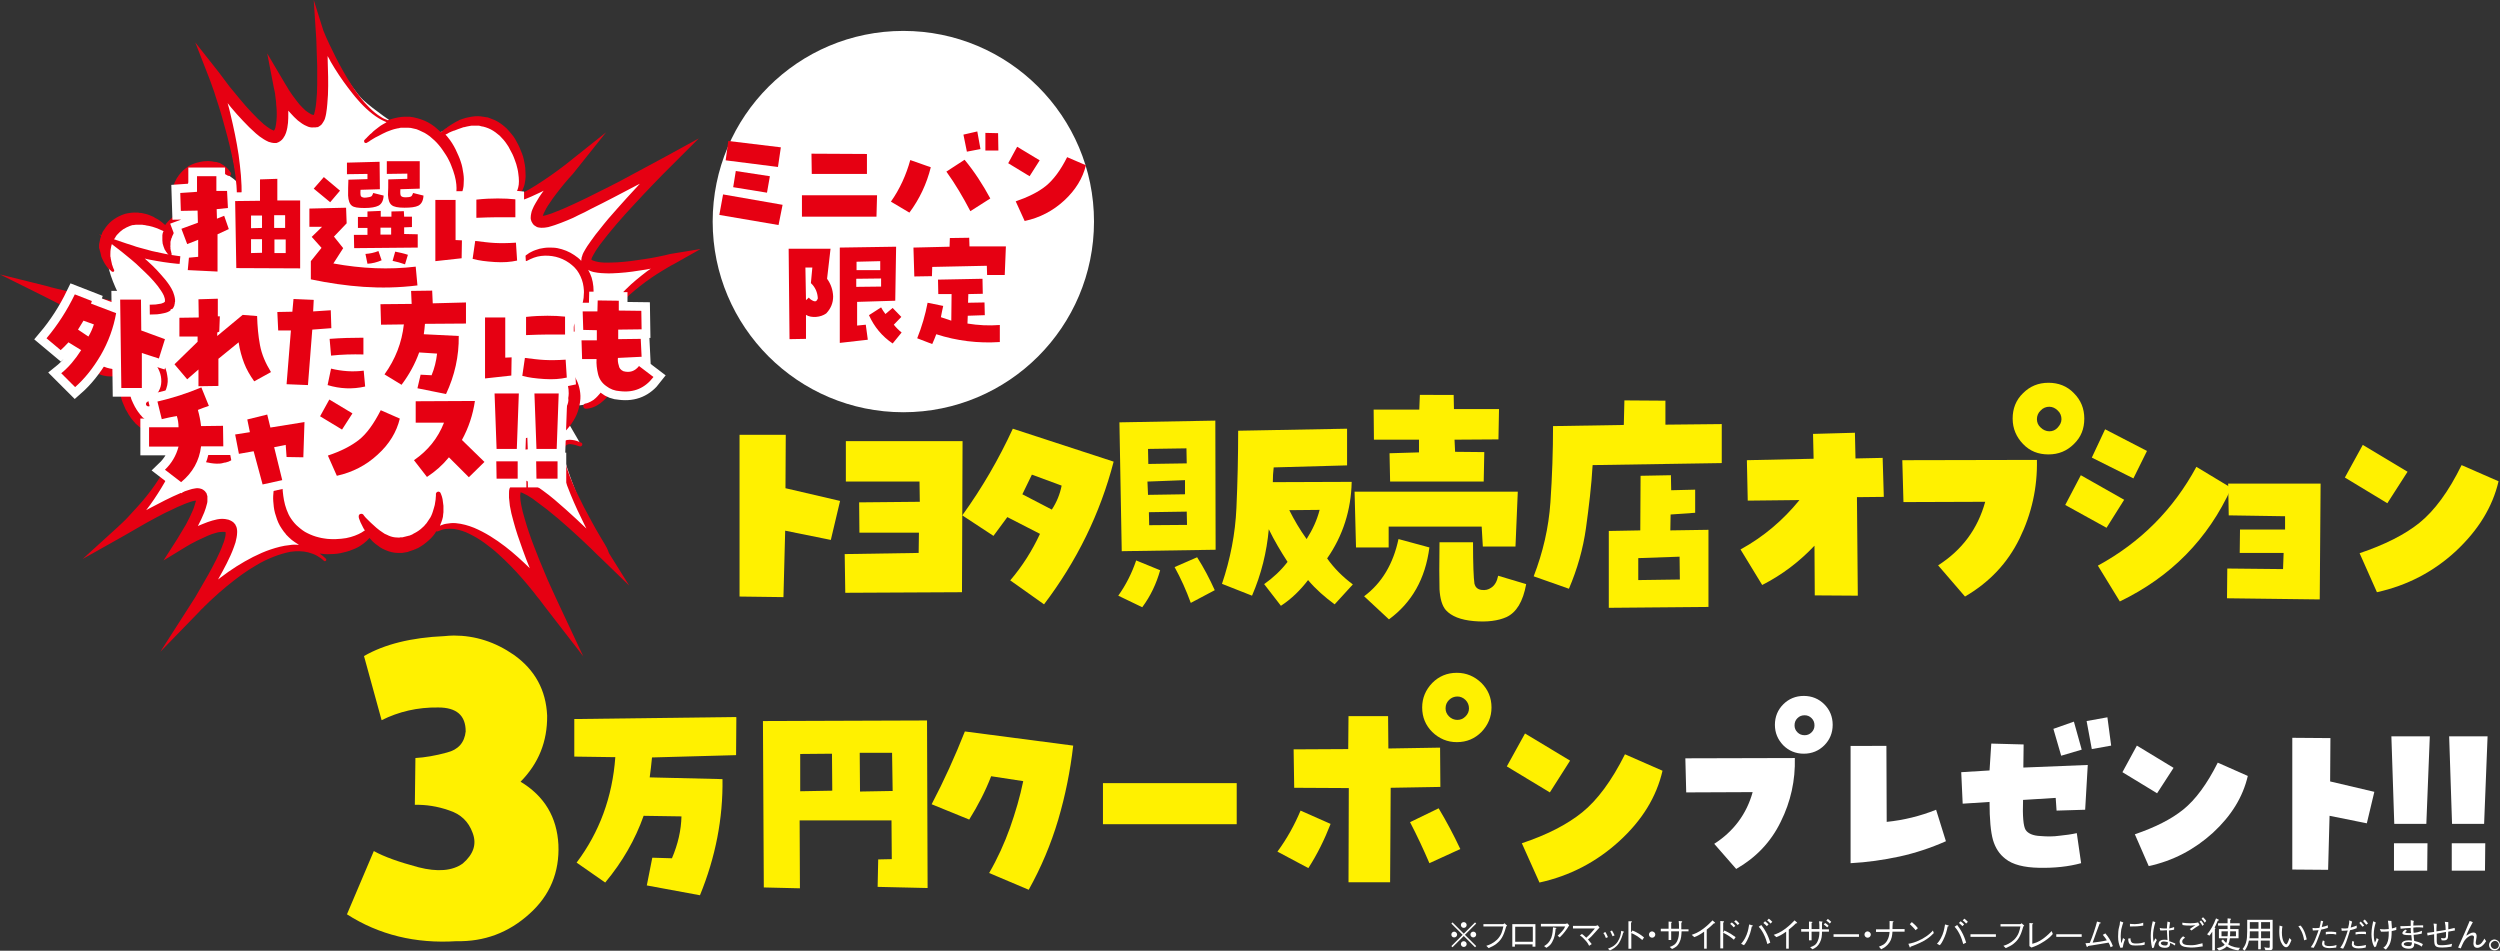 <?xml version="1.0" encoding="utf-8"?>
<!-- Generator: Adobe Illustrator 26.3.1, SVG Export Plug-In . SVG Version: 6.00 Build 0)  -->
<!DOCTYPE svg PUBLIC "-//W3C//DTD SVG 1.1//EN" "http://www.w3.org/Graphics/SVG/1.1/DTD/svg11.dtd">
<svg version="1.1" id="レイヤー_1" xmlns:x="http://ns.adobe.com/Extensibility/1.0/" xmlns:i="http://ns.adobe.com/AdobeIllustrator/10.0/" xmlns:graph="http://ns.adobe.com/Graphs/1.0/"
	 xmlns="http://www.w3.org/2000/svg" xmlns:xlink="http://www.w3.org/1999/xlink" x="0px" y="0px" viewBox="0 0 865.4 329.1"
	 style="enable-background:new 0 0 865.4 329.1;" xml:space="preserve">
<rect x="0" y="0" width="865.4" height="329.1" fill="#333333" stroke="none"/>
<style type="text/css">
	.st0{fill:#FFFFFF;}
	.st1{fill:#E60012;}
	.st2{fill:none;stroke:#FFFFFF;stroke-width:6.021;}
	.st3{fill:#FFF100;}
</style>
<g>
	<path class="st0" d="M108.9,188.4c0,0-13.1,1.5-20,5.4c-6.8,3.9-17.3,11.2-17.3,11.2s11.9-19.2,7.8-22.4S64.1,187,64.1,187
		s8.8-13.1,4.9-15.1c-3.9-1.9-24.3,9.5-24.3,9.5s12.3-14,14.4-21.2c2.4-8.4,0.7-11.2,0.7-11.2s-8.9,2.3-12.8-5.8
		c-4-8.2-3.6-14.2-3.6-14.2s-10.3,2.4-12.4-4.5c-2.1-6.9,3.7-11.4,3.7-11.4l1.7-2.4l-8-4.9l16.2,2.3c0,0-10.3-15.6-6.9-23.6
		s7.5-9.4,12.5-8.2c5,1.2,7.8,2.7,7.8,2.7l5.1-3.8c0,0-5.5-11.4,2.9-15.8s16.3,3.8,16.3,3.8l-6-31.8c0,0,15.7,17.6,18.9,15.7
		c3.2-1.9,3.2-11.9,3.2-11.9s7.9,8.5,11.1,6.2s2.4-26.5,2.4-26.5s10,16.2,13.8,19.7c3.8,3.5,11,8.3,11,8.3s6.5-2.1,10.2,0.2
		c3.8,2.3,5.4,2.7,5.4,2.7s15-5.7,19.6-2.9s8.8,11.1,9.2,13.5c0.5,2.4-1.6,11.7-1.6,11.7l13.5-6.9c0,0-9,12.8-6.1,14.7
		c2.9,1.9,37-15.3,37-15.3l0.5,2.3c0,0-23.5,23.5-20.7,27.9s25-0.5,25-0.5l-0.1,1.6c0,0-13.5,9.5-16.1,14.4s-3.2,7.5-3,8.4
		c0.1,0.9,1.5,6.2,1.5,6.2s2.6,4.2,1.1,9.4c-3.3,11.4-13.6,10-13.6,10l-1.7,6.2l4.3,7.4c0,0-5.7-2.8-6.2,1.6
		c-0.5,4.4,10.5,29.5,10.5,29.5s-22.8-18.4-25.6-16.3c-2.8,2.1,5.6,31.6,5.6,31.6s-17.6-16.6-25.7-18c-8-1.5-9.7,1-9.7,1
		s-4.9,6.2-10.3,5c-5.5-1.2-11.1-4.3-11.1-4.3s-8.2,4.6-12.4,4.5C111.6,188.1,108.9,188.4,108.9,188.4z"/>
	<g>
		<g>
			<path class="st1" d="M232.1,87.9c-1.5,0.4-3,0.7-4.5,1s-3,0.6-4.6,0.8c-3.1,0.5-6.1,0.9-9.2,1.1c-1.5,0.1-3,0.1-4.5,0.1
				c-0.7,0-1.5-0.1-2.1-0.2c-0.7-0.1-1.3-0.3-1.9-0.5c-0.3-0.1-0.5-0.2-0.6-0.4l0,0c0-0.1,0-0.2,0.1-0.3c0.1-0.3,0.2-0.6,0.4-0.9
				c0.3-0.6,0.7-1.2,1.1-1.9c0.4-0.6,0.8-1.2,1.3-1.9c0.9-1.2,1.9-2.4,2.8-3.6c1-1.2,2-2.4,3-3.6c2-2.3,4.1-4.7,6.2-6.9
				c2.1-2.3,4.3-4.6,6.4-6.8l3.3-3.4c1.1-1.1,2.2-2.2,3.3-3.3l0,0l9.3-9.3l-11.5,6.3c-2.6,1.4-5.2,2.8-7.8,4.2l-3.9,2.1l-3.9,2.1
				c-2.6,1.4-5.3,2.7-7.9,4l-4,2c-1.3,0.6-2.7,1.3-4,1.9l-2,0.9l-2,0.9l-0.5,0.2l-0.5,0.2l-1,0.4l-1,0.4c-0.3,0.1-0.7,0.3-1,0.4
				c-0.6,0.2-1.3,0.4-1.9,0.6c-0.3,0.1-0.6,0.1-0.9,0.2c-0.1,0-0.2,0-0.2,0l0,0c0.1-0.2,0.2-0.5,0.3-0.8c0.5-1.1,1.2-2.4,2-3.5
				c0.8-1.2,1.6-2.4,2.5-3.5c0.9-1.2,1.8-2.3,2.7-3.4s1.9-2.2,2.9-3.3l0,0l11.5-14.4l-14.2,11.3c-0.4,0.3-0.8,0.6-1.2,0.9l-1.2,0.9
				c-0.8,0.6-1.7,1.2-2.5,1.8c-1.7,1.2-3.4,2.3-5.1,3.4c-1.7,1.1-3.5,2.1-5.3,3c-0.5,0.2-0.9,0.4-1.4,0.7c-0.5,0.2-0.9,0.4-1.4,0.6
				l-0.7,0.3l-0.7,0.2l-0.7,0.2l-0.8,0.2l0,0c-0.4,0.1-0.6,0.4-0.6,0.8s0.4,0.7,0.8,0.7l0.8-0.1l0.8-0.1l0.8-0.2l0.8-0.2
				c0.5-0.1,1-0.3,1.5-0.5s1-0.3,1.5-0.5c2-0.7,3.9-1.6,5.8-2.5c0.5-0.2,1-0.5,1.4-0.7c-0.5,0.7-1.1,1.5-1.6,2.3
				c-0.4,0.7-0.8,1.3-1.2,2s-0.8,1.4-1.1,2.2c-0.2,0.4-0.3,0.8-0.4,1.3c-0.1,0.5-0.2,1-0.2,1.7c0,0.3,0.1,0.7,0.3,1.2
				c0.2,0.4,0.5,0.9,0.8,1.2c0.4,0.3,0.8,0.5,1.1,0.7c0.4,0.1,0.7,0.2,1,0.2c0.6,0.1,1.1,0,1.6,0c0.5-0.1,0.9-0.1,1.3-0.2
				c0.8-0.2,1.6-0.5,2.3-0.7c0.4-0.1,0.7-0.3,1.1-0.4l1.1-0.4l1-0.4l0.5-0.2l0.5-0.2l2.1-0.9l2-1c1.4-0.6,2.7-1.3,4-2l4-2
				c2.7-1.4,5.3-2.7,7.9-4.1l4-2.1l1.2-0.6c-1.5,1.7-3.1,3.3-4.6,5c-2.1,2.3-4.2,4.7-6.3,7.1c-1,1.2-2,2.4-3,3.7
				c-1,1.2-2,2.5-2.9,3.8c-0.5,0.7-0.9,1.3-1.4,2c-0.4,0.7-0.9,1.4-1.3,2.2c-0.2,0.4-0.4,0.8-0.5,1.3c-0.1,0.2-0.2,0.5-0.2,0.8
				c0,0.2-0.1,0.5-0.1,0.8c-0.7-0.8-1.5-1.4-2.4-2s-1.8-1.1-2.8-1.5s-2-0.7-3-0.9c-1-0.2-2.1-0.2-3.1-0.2s-2.1,0.2-3.1,0.4
				c-1,0.3-2,0.6-2.9,1.1c-0.5,0.2-0.9,0.5-1.3,0.8c-0.2,0.1-0.4,0.3-0.6,0.4c-0.2,0.1-0.4,0.3-0.6,0.4l0,0
				c-0.3,0.3-0.4,0.7-0.2,1.1s0.7,0.6,1.2,0.4L183,90l0.6-0.3c0.4-0.2,0.8-0.3,1.2-0.5c0.8-0.3,1.7-0.5,2.5-0.6
				c1.7-0.2,3.4-0.1,5.1,0.3c1.6,0.4,3.2,1.1,4.6,2.1c0.7,0.5,1.3,1,1.9,1.6c0.6,0.6,1.1,1.3,1.5,2c0.8,1.4,1.4,3,1.6,4.7
				c0.1,0.8,0.2,1.7,0.1,2.5c0,0.9-0.1,1.7-0.3,2.6s-0.4,1.7-0.7,2.6s-0.6,1.7-0.9,2.5c-0.4,0.8-0.8,1.7-1.2,2.5s-0.9,1.6-1.3,2.4
				l-0.6,1l1.1,0.4c0.7,0.2,1.5,0.5,2.2,0.8s1.4,0.5,2.1,0.9c0.7,0.3,1.4,0.6,2,1s1.3,0.8,1.8,1.2c0.6,0.4,1.1,0.9,1.6,1.4
				s0.9,1,1.3,1.6c0.4,0.6,0.7,1.2,1,1.8c0.2,0.6,0.4,1.3,0.5,1.9c0.1,0.7,0.1,1.3,0.1,2c0,0.7-0.2,1.4-0.3,2.1
				c-0.3,1.4-0.9,2.7-1.6,3.9c-0.4,0.6-0.8,1.2-1.2,1.8c-0.5,0.6-1,1.1-1.5,1.6s-1.1,0.9-1.7,1.2c-0.6,0.3-1.2,0.6-1.9,0.7l0,0
				c-0.4,0.1-0.7,0.4-0.7,0.9s0.4,0.9,0.9,0.9s0.9-0.1,1.4-0.2c0.4-0.1,0.9-0.2,1.3-0.4c0.8-0.3,1.6-0.8,2.3-1.3s1.3-1.1,1.9-1.7
				c0.6-0.6,1.1-1.3,1.6-2s0.9-1.4,1.3-2.2c0.4-0.8,0.7-1.6,0.9-2.4c0.2-0.8,0.4-1.7,0.4-2.6c0.1-0.9,0-1.8-0.1-2.7
				c-0.3-1.8-1-3.5-2-4.9s-2.4-2.6-3.8-3.5c-0.2-0.1-0.4-0.2-0.5-0.3c-0.2-0.1-0.4-0.2-0.5-0.3l-0.6-0.3l-0.6-0.3
				c-0.8-0.4-1.5-0.7-2.3-0.9l-0.6-0.2l-0.6-0.2c-0.4-0.1-0.8-0.2-1.2-0.3c-0.3-0.1-0.6-0.1-1-0.2c0.3-0.4,0.6-0.8,0.9-1.2
				c0.6-0.8,1.1-1.6,1.6-2.5s0.9-1.8,1.3-2.7c0.4-0.9,0.7-1.9,1-2.9s0.4-2,0.5-3s0.1-2.1,0-3.1c-0.1-1.1-0.3-2.1-0.6-3.1
				c-0.3-0.9-0.7-1.8-1.2-2.7c0.2,0.1,0.3,0.2,0.5,0.3c0.9,0.4,1.8,0.6,2.7,0.7s1.7,0.2,2.5,0.2c1.7,0.1,3.3,0,4.9-0.1
				c3.2-0.2,6.4-0.7,9.5-1.2c0.5-0.1,1.1-0.2,1.6-0.3c-0.4,0.3-0.9,0.6-1.3,0.9c-2.5,1.9-5,3.9-7.3,6.2c-1.1,1.1-2.2,2.3-3.3,3.5
				c-1,1.2-2,2.6-2.8,4s-1.5,3-1.7,4.7c-0.1,0.8-0.2,1.7-0.1,2.6c0.1,0.9,0.4,1.7,0.7,2.5c0.2,0.4,0.6,0.5,1,0.4
				c0.4-0.2,0.5-0.6,0.4-1c-0.3-0.6-0.4-1.3-0.5-2s0-1.4,0.1-2.1c0.3-1.4,0.9-2.8,1.7-4c0.8-1.3,1.7-2.5,2.7-3.6s2.1-2.2,3.2-3.2
				c2.3-2,4.7-3.9,7.3-5.7c1.3-0.9,2.6-1.7,3.9-2.5c0.7-0.4,1.3-0.8,2-1.2c0.7-0.4,1.3-0.8,2-1.1l0,0l9.2-5.2L232.1,87.9z
				 M187.3,74.9L187.3,74.9L187.3,74.9z"/>
			<path class="st1" d="M209.3,188.3c-0.5-0.8-1-1.7-1.5-2.5c-1-1.7-2-3.4-2.9-5.1c-1.9-3.4-3.7-6.9-5.4-10.5
				c-0.8-1.8-1.6-3.6-2.3-5.4c-0.7-1.8-1.3-3.7-1.7-5.5c-0.2-0.9-0.3-1.9-0.3-2.8c0-0.9,0.2-1.7,0.6-2.2c0.2-0.2,0.5-0.4,0.9-0.5
				s0.8-0.1,1.2,0c0.9,0.1,1.8,0.4,2.7,0.7l0,0c0.4,0.1,0.7,0,0.9-0.4s0-0.8-0.4-0.9c-0.9-0.4-1.9-0.8-3-0.9c-0.5-0.1-1.1-0.1-1.7,0
				c-0.6,0.1-1.3,0.4-1.7,0.9c-0.5,0.5-0.8,1.1-0.9,1.6c-0.2,0.6-0.2,1.1-0.3,1.7c0,1.1,0.1,2.1,0.3,3.1c0.4,2,0.9,4,1.6,5.9
				c0.6,1.9,1.4,3.8,2.1,5.6c1.5,3.7,3.2,7.3,5,10.9c0.2,0.3,0.3,0.7,0.5,1c-2.3-2.2-4.7-4.5-7.1-6.6c-1.3-1.1-2.6-2.3-3.9-3.4
				c-1.3-1.1-2.7-2.2-4.1-3.2c-0.7-0.5-1.4-1-2.2-1.5s-1.5-1-2.4-1.4c-0.4-0.2-0.9-0.4-1.4-0.6c-0.5-0.2-1.1-0.4-1.9-0.4
				c-0.2,0-0.4,0-0.7,0.1c-0.1,0-0.2,0.1-0.4,0.1h-0.1l-0.1,0.1l-0.1,0.1l-0.1,0.1h-0.1l0,0l-0.1,0.1h-0.1c-0.1,0.1-0.2,0.1-0.3,0.2
				c-0.2,0.1-0.4,0.3-0.5,0.5c-0.6,0.7-0.8,1.4-1,1.9c-0.2,0.6-0.2,1.1-0.2,1.7c0,0.5,0,1,0,1.5c0.1,1,0.2,1.9,0.3,2.8
				c0.3,1.8,0.7,3.5,1.2,5.2c0.9,3.4,2,6.6,3.2,9.9c0.8,2.2,1.6,4.4,2.5,6.5c-2.7-2.6-5.5-5.2-8.5-7.5c-1.7-1.3-3.4-2.5-5.2-3.6
				s-3.7-2.1-5.6-2.9c-2-0.8-4.1-1.4-6.3-1.6c-1.1-0.1-2.2,0-3.3,0.2c-0.8,0.1-1.5,0.4-2.2,0.7c0-0.1,0.1-0.2,0.1-0.3
				c0.1-0.2,0.1-0.3,0.2-0.5c0.1-0.2,0.1-0.3,0.2-0.5c0.1-0.3,0.2-0.6,0.3-0.9c0.2-0.6,0.3-1.2,0.3-1.7c0-0.3,0.1-0.5,0.1-0.8
				s0-0.5,0-0.8c0-0.5,0-1,0-1.4c-0.1-0.9-0.2-1.6-0.3-2.3c-0.1-0.6-0.3-1.1-0.4-1.4c-0.1-0.3-0.2-0.5-0.2-0.5
				c-0.1-0.5-0.6-0.8-1-0.7c-0.5,0.1-0.8,0.6-0.7,1c0,0,0,0.1,0,0.4c0,0.3-0.1,0.7-0.1,1.3c-0.1,0.5-0.2,1.2-0.3,1.9
				c-0.2,0.7-0.4,1.5-0.7,2.4c-0.1,0.4-0.3,0.8-0.5,1.3c-0.1,0.2-0.2,0.4-0.3,0.6c-0.1,0.1-0.1,0.2-0.2,0.3
				c-0.1,0.1-0.1,0.2-0.2,0.3c-0.1,0.1-0.1,0.2-0.2,0.3c-0.1,0.1-0.1,0.2-0.2,0.3c-0.1,0.2-0.3,0.4-0.4,0.6
				c-0.1,0.2-0.3,0.4-0.5,0.6c-0.2,0.2-0.3,0.4-0.5,0.6c-0.7,0.7-1.5,1.4-2.5,2c-0.2,0.1-0.5,0.3-0.7,0.4c-0.2,0.1-0.5,0.2-0.7,0.4
				c-0.1,0.1-0.3,0.1-0.4,0.2l-0.5,0.2l-0.2,0.1l0,0l0,0l0,0h-0.1l-0.4,0.1c-0.1,0-0.2,0.1-0.4,0.1l-0.4,0.1c-0.1,0-0.2,0.1-0.4,0.1
				l-0.4,0.1c-0.1,0-0.2,0.1-0.4,0.1h-0.4c-0.2,0-0.5,0-0.7,0.1c-1,0-2-0.1-2.9-0.4c-0.5-0.2-0.9-0.3-1.4-0.6
				c-0.2-0.1-0.5-0.2-0.7-0.3c-0.1-0.1-0.2-0.1-0.3-0.2c-0.1-0.1-0.2-0.1-0.3-0.2c-0.8-0.5-1.6-1.1-2.3-1.7
				c-1.4-1.2-2.5-2.3-3.3-3.1c-0.4-0.4-0.7-0.7-0.9-1c-0.1-0.1-0.2-0.2-0.2-0.3s-0.1-0.1-0.1-0.1l0,0c-0.2-0.3-0.6-0.4-1-0.3
				c-0.5,0.1-0.7,0.6-0.6,1.1c0,0,0,0,0,0.1s0.1,0.2,0.1,0.4c0.1,0.3,0.3,0.8,0.5,1.3c0.3,0.6,0.6,1.2,1,2c0.2,0.3,0.3,0.5,0.5,0.8
				c-0.1,0.1-0.2,0.2-0.3,0.2c-0.5,0.4-1.1,0.7-1.9,1.1c-0.8,0.4-1.7,0.7-2.7,1s-2.1,0.5-3.3,0.6c-1.2,0.1-2.5,0.2-3.8,0.1
				c-0.7,0-1.3-0.1-2-0.2c-0.7-0.1-1.3-0.2-2-0.4c-1.3-0.3-2.6-0.8-3.8-1.4c-0.6-0.3-1.2-0.6-1.7-1s-1.1-0.8-1.5-1.2
				c-1-0.8-1.8-1.8-2.5-2.8s-1.2-2.1-1.6-3.2c-0.4-1.1-0.7-2.2-0.9-3.3c-0.2-1-0.3-2-0.4-2.9s-0.1-1.7-0.1-2.3c0-0.3,0-0.6,0-0.9
				c0-0.3,0-0.5,0-0.7c0-0.4,0-0.6,0-0.6c0-0.4-0.3-0.9-0.8-1c-0.6-0.2-1.1,0.2-1.3,0.7c0,0-0.1,0.2-0.2,0.5
				c-0.1,0.2-0.1,0.4-0.2,0.7s-0.1,0.6-0.2,0.9c-0.2,0.7-0.3,1.6-0.4,2.6s-0.2,2.1-0.1,3.4c0.1,1.3,0.2,2.6,0.6,4.1
				c0.4,1.4,0.9,3,1.7,4.4c0.4,0.7,0.9,1.4,1.4,2.1c0.3,0.3,0.6,0.7,0.8,1c0.3,0.3,0.6,0.6,0.9,0.9c0.3,0.3,0.7,0.6,1,0.9
				c0.4,0.3,0.7,0.5,1.1,0.8c0.5,0.3,0.9,0.6,1.4,0.9c-1.1-0.1-2.2-0.1-3.3,0.1c-2.2,0.2-4.4,0.8-6.5,1.5s-4.1,1.6-6.1,2.6
				c-3.9,2-7.7,4.4-11.2,7.1c-0.3,0.2-0.6,0.5-0.9,0.7c0-0.1,0.1-0.1,0.1-0.2c1-1.8,2-3.6,2.9-5.4c0.9-1.8,1.8-3.7,2.5-5.7
				c0.4-1,0.7-2,0.9-3.2c0.1-0.6,0.2-1.2,0.2-1.9c0-0.4,0-0.7-0.1-1.2c0-0.2-0.1-0.4-0.2-0.7c0-0.1-0.1-0.2-0.2-0.4l-0.1-0.2l0,0
				v-0.1l-0.1-0.1c-0.6-0.9-1.5-1.3-2.3-1.6c-0.8-0.2-1.5-0.3-2.1-0.3c-1.3,0-2.4,0.3-3.5,0.6s-2.1,0.7-3.1,1.1
				c-0.7,0.3-1.3,0.5-1.9,0.8c0.8-1.5,1.5-3,2.2-4.7c0.4-1,0.7-2,1-3.2c0.1-0.3,0.1-0.6,0.1-1c0-0.3,0-0.7,0-1.1c0-0.1,0-0.2,0-0.3
				s0-0.2-0.1-0.3c0-0.1-0.1-0.2-0.1-0.4c0-0.1-0.1-0.3-0.2-0.5l-0.1-0.1l0,0l-0.1-0.1l0,0c-0.1-0.2-0.1-0.1-0.1-0.1v-0.1l-0.1-0.1
				c-0.1-0.1-0.1-0.1-0.2-0.2c-0.3-0.3-0.6-0.4-0.9-0.6c-0.6-0.2-1-0.3-1.4-0.3s-0.7,0-1.1,0.1c-0.6,0.1-1.2,0.2-1.7,0.4
				c-1.1,0.3-2.1,0.7-3,1.1c-1.9,0.8-3.8,1.7-5.6,2.6c-1.8,0.9-3.6,1.9-5.4,2.8c-0.4,0.2-0.8,0.4-1.1,0.6c1.9-2.4,3.6-5,5.2-7.6
				c0.9-1.4,1.7-2.9,2.4-4.4s1.4-3.1,1.9-4.7c0.5-1.6,0.9-3.3,1-5c0.1-0.9,0-1.7-0.1-2.6l-0.1-0.6l-0.1-0.6l-0.2-0.6l-0.1-0.2
				c0.1,0,0.3-0.1,0.4-0.1c1-0.3,1.9-0.7,2.8-1.1c0.1-0.1,0.2-0.1,0.3-0.2c-0.1,0.5-0.2,0.9-0.2,1.4c0,0.7,0,1.4,0.1,2.1
				c0.1,0.7,0.3,1.4,0.6,2.1c0.1,0.2,0.2,0.3,0.2,0.5l0.3,0.5c0.2,0.3,0.4,0.6,0.6,0.9c0.5,0.6,1,1.1,1.6,1.6
				c0.1,0.1,0.3,0.2,0.4,0.3s0.3,0.2,0.5,0.3l0.2,0.1l0.1,0.1h0.1l0,0l0,0h0.1L69,159l0.4,0.2c0.1,0.1,0.3,0.1,0.5,0.2l0.5,0.2
				c0.2,0.1,0.3,0.1,0.5,0.2l0.5,0.2c0.2,0.1,0.3,0.1,0.5,0.1l0.5,0.1c0.2,0,0.3,0.1,0.5,0.1c0.7,0.1,1.4,0.2,2.1,0.2s1.4,0,2.1-0.2
				c0.3-0.1,0.7-0.2,1-0.2c0.3-0.1,0.7-0.2,1-0.3c0.6-0.3,1.3-0.6,1.8-0.9c0.6-0.4,1.1-0.8,1.6-1.2s0.9-0.9,1.3-1.5
				c0.2-0.3,0.4-0.5,0.5-0.8c0.2-0.3,0.3-0.5,0.5-0.9c0.1-0.2,0.1-0.5-0.1-0.7c-0.2-0.3-0.6-0.3-0.9-0.1h-0.1
				c-0.2,0.2-0.4,0.4-0.6,0.5c-0.2,0.2-0.4,0.3-0.7,0.5c-0.5,0.3-0.9,0.6-1.4,0.9c-0.5,0.3-1,0.5-1.5,0.7s-1,0.3-1.5,0.4
				c-0.5,0.1-1,0.2-1.5,0.2s-1,0-1.5-0.1s-1-0.1-1.5-0.3c-0.1,0-0.2-0.1-0.4-0.1l-0.4-0.1c-0.1,0-0.2-0.1-0.4-0.1l-0.4-0.1
				c-0.1,0-0.2-0.1-0.3-0.1l-0.3-0.2c-0.1-0.1-0.2-0.1-0.3-0.2l-0.4-0.2l-0.4-0.2l0,0c0,0,0.1,0,0,0l0,0l0,0l0,0h-0.1l-0.2-0.1
				c-0.1-0.1-0.2-0.1-0.3-0.2c-0.1-0.1-0.2-0.1-0.3-0.2c-0.4-0.3-0.7-0.6-1-0.9c-0.3-0.3-0.6-0.7-0.8-1.1c-0.2-0.4-0.4-0.8-0.6-1.3
				s-0.3-0.9-0.4-1.4s-0.2-1-0.2-1.6c0-0.3,0-0.5,0-0.8v-0.4c0-0.1,0-0.3,0-0.4l0,0l1.4-2.5l-2.7,1.5c-0.2,0.1-0.4,0.2-0.6,0.3
				s-0.4,0.2-0.6,0.3c-0.4,0.2-0.8,0.4-1.2,0.5c-0.8,0.3-1.7,0.6-2.5,0.7c-0.8,0.2-1.7,0.3-2.5,0.3s-1.7-0.1-2.5-0.2
				c-0.8-0.2-1.6-0.5-2.3-0.8s-1.4-0.8-2.1-1.3l-0.5-0.4c-0.1-0.1-0.2-0.1-0.2-0.2l-0.2-0.2l-0.5-0.4l-0.4-0.5
				c-0.3-0.3-0.6-0.6-0.8-1l-0.2-0.2c-0.1-0.1-0.1-0.2-0.2-0.3l-0.4-0.6l-0.2-0.3l0,0l0,0l0,0v-0.1l-0.1-0.1l-0.3-0.5
				c-0.1-0.2-0.2-0.4-0.3-0.6c-0.1-0.2-0.2-0.4-0.3-0.6c-0.4-0.8-0.7-1.5-0.9-2.4c-0.2-0.8-0.4-1.6-0.5-2.5c0-0.4-0.1-0.8-0.1-1.3
				c0-0.2,0-0.4,0-0.6c0-0.2,0-0.4,0-0.6c0.1-0.9,0.2-1.7,0.4-2.6c0.2-0.9,0.4-1.7,0.8-2.5c0.3-0.8,0.7-1.7,1.1-2.5
				c0.2-0.4,0.4-0.8,0.6-1.2c0.2-0.4,0.5-0.8,0.7-1.1l0,0c0.2-0.3,0.2-0.8-0.1-1.1c-0.3-0.3-0.9-0.3-1.2,0c-0.7,0.7-1.3,1.5-1.8,2.3
				s-1,1.7-1.5,2.6c-0.3,0.6-0.5,1.2-0.8,1.8l0,0c0,0-0.1,0-0.3,0s-0.5,0-0.8,0c-0.4,0-0.8,0-1.3,0s-1-0.1-1.6-0.2s-1.2-0.2-1.8-0.4
				c-0.6-0.2-1.2-0.4-1.8-0.8c-0.6-0.3-1.1-0.7-1.6-1.2s-0.9-1-1.2-1.7c-0.3-0.6-0.6-1.4-0.8-2c-0.2-0.7-0.2-1.3-0.2-1.9
				s0.2-1.2,0.4-1.8c0.2-0.6,0.5-1.1,0.8-1.6s0.6-0.9,1-1.3c0.3-0.4,0.6-0.7,0.9-0.9c0.5-0.5,0.8-0.7,0.8-0.7c0.4-0.2,0.5-0.6,0.3-1
				s-0.6-0.5-1-0.3c0,0-0.1,0-0.3,0.1s-0.5,0.2-0.9,0.4c-0.7,0.4-1.7,1-2.7,2.1c-0.5,0.5-1,1.2-1.4,1.9c-0.4,0.8-0.7,1.7-0.9,2.7
				c-0.1,0.5-0.1,1-0.1,1.5c0,0.3,0,0.5,0.1,0.8c0,0.3,0.1,0.5,0.1,0.7l0.1,0.4c0,0.1,0.1,0.3,0.1,0.4l0.1,0.4v0.1v0.1l0.1,0.2
				l0.1,0.3v0.1l0,0v0.1l0,0l0,0l0.1,0.2c0.1,0.2,0.2,0.5,0.3,0.7c0.5,0.9,1.1,1.7,1.9,2.4c0.7,0.7,1.6,1.2,2.5,1.6s1.7,0.7,2.5,0.8
				c0.8,0.2,1.6,0.2,2.3,0.2s1.3-0.1,1.9-0.1c0.6-0.1,1-0.2,1.4-0.3c0.1,0,0.2,0,0.2-0.1c-0.2,0.6-0.3,1.3-0.4,1.9
				c0,0.3-0.1,0.5-0.1,0.8s0,0.5-0.1,0.8c0,0.5,0,1,0,1.5c0.1,1,0.2,2.1,0.5,3.1c0.1,0.5,0.3,1,0.5,1.5c0.1,0.2,0.2,0.5,0.3,0.7
				l0.3,0.7c0.1,0.2,0.2,0.5,0.3,0.7s0.2,0.5,0.4,0.7l0.4,0.7l0.1,0.2l0.1,0.1l0,0l0,0l0,0v0.1l0.2,0.3l0.4,0.6
				c0.1,0.1,0.1,0.2,0.2,0.3l0.2,0.3c0.3,0.4,0.7,0.8,1,1.2c0.2,0.2,0.4,0.4,0.5,0.6l0.6,0.5c0.4,0.4,0.8,0.7,1.2,1
				c0.9,0.6,1.8,1.2,2.7,1.6c1,0.4,2,0.7,3,0.9c1,0.1,2.1,0.2,3.1,0.1c0.6-0.1,1.1-0.1,1.7-0.3l0.1,0.3l0.1,0.6l0.1,0.6l0.1,0.6
				c0.1,0.8,0,1.6-0.1,2.4c-0.2,1.6-0.7,3.1-1.2,4.6c-0.6,1.5-1.3,2.9-2.1,4.3c-0.8,1.4-1.7,2.8-2.6,4.1c-1.9,2.7-3.9,5.2-6.1,7.6
				c-1.1,1.2-2.2,2.4-3.3,3.6c-0.6,0.6-1.1,1.2-1.7,1.7c-0.6,0.6-1.2,1.1-1.8,1.7l-12.1,11l14.4-8.1l0,0c0.8-0.5,1.7-1,2.6-1.5
				l2.6-1.5c1.7-1,3.5-2,5.2-2.9s3.5-1.9,5.3-2.7c1.8-0.9,3.6-1.7,5.3-2.4c0.9-0.3,1.8-0.7,2.6-0.9c0.4-0.1,0.8-0.2,1.2-0.2
				c0,0.1,0,0.3-0.1,0.5c-0.2,0.8-0.5,1.6-0.8,2.5c-0.7,1.7-1.6,3.5-2.5,5.2c-0.5,0.9-1,1.7-1.5,2.5s-1,1.7-1.5,2.5l-4.8,7.5
				l7.7-4.7l0,0c0.4-0.2,0.8-0.5,1.2-0.7c0.4-0.2,0.8-0.5,1.3-0.7c0.9-0.5,1.7-0.9,2.6-1.3c0.9-0.4,1.7-0.8,2.6-1.2s1.8-0.7,2.6-0.9
				c0.9-0.3,1.7-0.4,2.5-0.4c0.2,0,0.3,0,0.5,0c0.1,0,0.3,0,0.4,0.1c0.1,0,0.1,0,0.1,0.1s0,0.2,0,0.3c0,0.3,0,0.7-0.1,1.1
				c-0.2,0.8-0.4,1.7-0.8,2.6c-0.6,1.8-1.5,3.6-2.3,5.3c-0.9,1.8-1.8,3.5-2.8,5.3c-1,1.7-2,3.5-3,5.2c-0.5,0.9-1,1.7-1.5,2.6
				c-0.5,0.8-1.1,1.7-1.6,2.5l-10.5,16.4l13.6-14c0.3-0.4,0.7-0.8,1.1-1.1c0.4-0.4,0.7-0.8,1.1-1.1c0.8-0.8,1.5-1.5,2.3-2.2
				c1.6-1.5,3.2-2.9,4.8-4.2c3.3-2.7,6.7-5.3,10.4-7.4c1.8-1.1,3.7-2,5.7-2.8s4-1.4,6-1.8c2.1-0.3,4.2-0.3,6.2,0.2
				c1,0.3,2,0.6,2.9,1.1s1.8,1.1,2.5,1.8l0,0c0.2,0.2,0.5,0.2,0.7,0s0.2-0.5,0-0.7c-0.7-0.7-1.4-1.3-2.2-1.8
				c1.3,0.2,2.5,0.3,3.8,0.2c1.6,0,3.2-0.2,4.6-0.6c1.4-0.3,2.8-0.8,3.9-1.3c1.2-0.5,2.2-1.2,3-1.8s1.5-1.3,2-1.9l0,0
				c0.6,0.7,1.2,1.4,2,2c0.1,0.1,0.2,0.2,0.4,0.3c0.1,0.1,0.3,0.2,0.4,0.3c0.3,0.2,0.6,0.4,0.8,0.6c0.6,0.4,1.2,0.7,1.9,1
				c1.4,0.6,2.9,1,4.5,1c0.4,0,0.8,0,1.2,0l0.6-0.1c0.2,0,0.4-0.1,0.6-0.1l0.6-0.1c0.2,0,0.4-0.1,0.6-0.2l0.6-0.2
				c0.2-0.1,0.4-0.1,0.6-0.2l0.6-0.2l0.1-0.1l0,0c0,0-0.1,0,0.1,0l0,0h0.1l0.2-0.1l0.4-0.2c0.2-0.1,0.3-0.1,0.5-0.2
				c0.4-0.2,0.7-0.4,1-0.6c0.3-0.2,0.6-0.4,0.9-0.6c1.2-0.9,2.4-1.9,3.3-3c0.4-0.5,0.8-1,1.1-1.6c0.2,0.1,0.4,0.1,0.6,0
				c0.9-0.4,1.8-0.7,2.7-0.8s1.9-0.1,2.9,0c1.9,0.3,3.8,0.9,5.5,1.8c1.8,0.9,3.5,1.9,5.1,3.1c1.6,1.2,3.2,2.4,4.7,3.8
				c3,2.7,5.8,5.6,8.5,8.7c1.3,1.5,2.6,3.1,3.9,4.7c0.6,0.8,1.2,1.6,1.9,2.4l0.9,1.2c0.3,0.4,0.6,0.8,0.9,1.2l0,0l13.3,17.2
				l-9.2-19.6c-0.7-1.5-1.4-3.1-2.1-4.6c-0.7-1.5-1.4-3.1-2-4.6c-1.3-3.1-2.6-6.2-3.8-9.4c-1.2-3.1-2.3-6.3-3.2-9.5
				c-0.5-1.6-0.9-3.2-1.2-4.8c-0.1-0.8-0.3-1.6-0.3-2.3c-0.1-0.7,0-1.5,0.1-1.9c0-0.1,0-0.1,0-0.1c0.1,0,0.2,0,0.3,0.1
				c0.3,0.1,0.6,0.2,0.9,0.4c0.7,0.3,1.4,0.7,2,1.1c0.7,0.4,1.4,0.9,2,1.4c1.3,1,2.7,2,4,3c1.3,1.1,2.6,2.1,3.9,3.2
				c2.6,2.2,5.1,4.5,7.6,6.8c1.2,1.2,2.5,2.3,3.7,3.5s2.4,2.4,3.6,3.5l0,0l9.6,9.3l-7-11.2C210.3,190,209.8,189.1,209.3,188.3z
				 M78.1,183.9L78.1,183.9C78.1,183.9,78.2,183.9,78.1,183.9L78.1,183.9z M78,183.7L78,183.7L78,183.7z M179.9,169.7L179.9,169.7
				L179.9,169.7z"/>
			<path class="st1" d="M73.6,30.3c0.4,1.1,0.8,2.2,1.1,3.3c0.7,2.2,1.5,4.5,2.1,6.7c1.3,4.5,2.5,9,3.5,13.6
				c0.5,2.3,0.9,4.6,1.2,6.9c0.3,2.3,0.5,4.6,0.5,7c0,2.3-0.1,4.6-0.7,6.9c-0.3,1.1-0.6,2.2-1.2,3.2c-0.5,1-1.2,1.9-2.1,2.6l0,0
				c-0.2,0.2-0.2,0.5-0.1,0.7c0.2,0.2,0.5,0.3,0.7,0.1c0.5-0.4,1-0.8,1.4-1.3s0.8-1,1.1-1.5c0.6-1.1,1.1-2.2,1.4-3.4
				c0.7-2.4,1-4.8,1.1-7.2c0.1-2.4,0-4.8-0.2-7.2s-0.5-4.8-0.8-7.1c-0.7-4.7-1.7-9.4-2.8-14c-0.3-1.3-0.6-2.6-1-3.9
				c0.4,0.5,0.8,1,1.2,1.5c1.3,1.6,2.7,3.1,4.1,4.6s2.9,3,4.5,4.4c0.8,0.7,1.7,1.4,2.7,2c0.5,0.3,1,0.6,1.7,0.9
				c0.3,0.1,0.7,0.2,1.1,0.3c0.2,0,0.5,0.1,0.7,0.1c0.1,0,0.3,0,0.4,0h0.2h0.1h0.1h0.1c1-0.3,1.8-0.9,2.3-1.6c0.5-0.7,0.8-1.3,1-1.9
				c0.4-1.2,0.6-2.4,0.7-3.5s0.1-2.2,0.1-3.2c0-0.4,0-0.7,0-1c0.3,0.3,0.6,0.7,0.9,1c0.7,0.8,1.5,1.6,2.4,2.4c0.9,0.7,1.9,1.5,3.2,2
				c0.6,0.3,1.4,0.5,2.3,0.4c0.2,0,0.4,0,0.6,0s0.6-0.1,0.6-0.1h0.1h0.1h0.1l0.1-0.1c0.2-0.1,0.4-0.2,0.5-0.3
				c0.3-0.2,0.5-0.4,0.7-0.6c0.3-0.4,0.5-0.8,0.7-1.1s0.3-0.6,0.4-0.9c0.2-0.6,0.3-1.2,0.4-1.7c0.2-1.1,0.3-2.2,0.4-3.3
				c0.2-2.1,0.3-4.2,0.3-6.3s0-4.2-0.1-6.3c0-1.3-0.1-2.7-0.1-4c0.4,0.7,0.8,1.3,1.1,2c1.8,3.1,3.8,6.1,6,9c1.1,1.4,2.2,2.9,3.4,4.2
				c1.2,1.4,2.5,2.7,3.9,3.9c1.4,1.2,2.9,2.3,4.5,3.1c0.5,0.2,1,0.5,1.5,0.7c-0.1,0.1-0.2,0.1-0.3,0.2c-0.3,0.2-0.6,0.3-0.9,0.5
				c-0.6,0.3-1.1,0.7-1.5,1c-0.5,0.4-0.9,0.7-1.3,1c-0.2,0.2-0.4,0.3-0.6,0.5c-0.2,0.2-0.3,0.3-0.5,0.5s-0.3,0.3-0.5,0.4
				c-0.1,0.1-0.3,0.3-0.4,0.4c-0.3,0.3-0.5,0.5-0.7,0.7s-0.3,0.4-0.5,0.5c-0.2,0.3-0.4,0.4-0.4,0.4c-0.2,0.2-0.2,0.5-0.1,0.8
				c0.2,0.3,0.6,0.4,0.9,0.2c0,0,0.2-0.1,0.5-0.3c0.2-0.1,0.4-0.2,0.6-0.4c0.2-0.1,0.5-0.3,0.8-0.5c0.1-0.1,0.3-0.2,0.5-0.3
				s0.3-0.2,0.5-0.3s0.4-0.2,0.6-0.3c0.2-0.1,0.4-0.2,0.6-0.3c0.8-0.5,1.8-0.9,2.8-1.4c0.3-0.1,0.5-0.2,0.8-0.3s0.6-0.2,0.8-0.3
				c0.6-0.2,1.2-0.4,1.8-0.5c0.2,0,0.3-0.1,0.5-0.1s0.3,0,0.5-0.1c0.2,0,0.3-0.1,0.5-0.1s0.3,0,0.5,0h0.2h0.2c0.2,0,0.3,0,0.5,0
				s0.3,0,0.5,0s0.3,0,0.5,0c0.7,0,1.3,0.1,2,0.3c0.7,0.1,1.3,0.3,1.9,0.6c0.6,0.3,1.3,0.6,1.9,0.9c0.6,0.3,1.2,0.8,1.8,1.2
				c1.1,0.9,2.2,1.9,3.1,3c0.5,0.6,0.9,1.1,1.3,1.7c0.4,0.6,0.8,1.2,1.2,1.8s0.7,1.2,1,1.8s0.6,1.2,0.8,1.8c0.5,1.2,0.9,2.4,1.2,3.5
				c0.6,2.2,0.7,4.1,0.6,5.3c-0.1,0.6-0.2,1.1-0.3,1.4c0,0.2-0.1,0.3-0.1,0.3c0,0.1,0,0.1,0,0.1V68c-0.1,0.3,0,0.6,0.2,0.8
				c0.3,0.2,0.8,0.2,1-0.1c0,0,0,0,0.1-0.1s0.2-0.2,0.3-0.4c0.1-0.1,0.1-0.2,0.2-0.3c0.1-0.1,0.1-0.2,0.2-0.4c0.1-0.3,0.3-0.6,0.4-1
				c0.2-0.8,0.5-1.7,0.5-2.8c0.1-1.1,0.1-2.3-0.1-3.6c-0.2-1.3-0.4-2.7-0.9-4.1c-0.2-0.7-0.5-1.4-0.8-2.1c-0.3-0.7-0.6-1.4-1-2.2
				c-0.7-1.4-1.6-2.9-2.7-4.2c-0.2-0.3-0.5-0.6-0.8-0.9c0.1-0.1,0.3-0.1,0.4-0.2c0.2-0.1,0.5-0.2,0.7-0.4c0.1-0.1,0.3-0.1,0.4-0.2
				c0.2-0.1,0.3-0.1,0.5-0.2c0.2-0.1,0.3-0.2,0.5-0.2c0.2-0.1,0.4-0.2,0.6-0.2c0.8-0.3,1.7-0.7,2.7-1c0.2-0.1,0.5-0.2,0.8-0.2
				c0.3-0.1,0.5-0.1,0.8-0.2c0.5-0.1,1.1-0.2,1.6-0.3c0.1,0,0.3,0,0.4,0c0.1,0,0.3,0,0.4,0c0.1,0,0.3,0,0.4,0c0.1,0,0.3,0,0.4,0
				c0.3,0,0.6,0,0.9,0c0.1,0,0.3,0,0.4,0.1c0.1,0,0.3,0,0.4,0.1c0.6,0.1,1.2,0.2,1.7,0.4c0.6,0.2,1.1,0.4,1.7,0.7
				c0.5,0.3,1.1,0.6,1.6,1s1,0.8,1.5,1.2c0.9,0.9,1.8,1.9,2.5,3c0.4,0.5,0.7,1.1,1,1.7c0.3,0.6,0.6,1.1,0.9,1.7
				c0.3,0.6,0.5,1.2,0.7,1.7c0.2,0.6,0.4,1.1,0.6,1.7c0.3,1.1,0.6,2.2,0.7,3.2c0.3,2,0.3,3.7,0,4.8c-0.1,0.5-0.3,1-0.4,1.2
				c-0.1,0.1-0.1,0.2-0.2,0.3c0,0.1-0.1,0.1-0.1,0.1v0.1c-0.1,0.2-0.1,0.6,0.1,0.8c0.2,0.3,0.7,0.3,0.9,0c0,0,0,0,0.1-0.1
				s0.2-0.2,0.3-0.3c0.1-0.1,0.1-0.2,0.2-0.3c0.1-0.1,0.1-0.2,0.2-0.3c0.2-0.2,0.3-0.5,0.5-0.8c0.3-0.7,0.6-1.5,0.7-2.4
				c0.2-1,0.3-2,0.2-3.2c0-1.2-0.1-2.4-0.4-3.7c-0.2-1.3-0.6-2.7-1.2-4c-0.5-1.4-1.2-2.7-2-4.1c-0.4-0.7-0.9-1.3-1.4-1.9
				c-0.5-0.6-1-1.2-1.6-1.8c-1.2-1.1-2.5-2.1-4-2.8c-0.7-0.3-1.5-0.6-2.3-0.9c-0.2-0.1-0.4-0.1-0.6-0.1c-0.2,0-0.4-0.1-0.6-0.1
				c-0.2,0-0.4-0.1-0.6-0.1c-0.2,0-0.4,0-0.6-0.1c-1.5-0.2-3,0-4.4,0.3c-0.7,0.1-1.3,0.3-1.9,0.5c-0.3,0.1-0.6,0.2-0.9,0.3
				c-0.3,0.1-0.6,0.2-0.8,0.4c-0.5,0.2-1,0.5-1.5,0.8c-0.4,0.3-0.9,0.5-1.3,0.8c-0.2,0.1-0.4,0.3-0.6,0.4c-0.2,0.1-0.3,0.2-0.5,0.4
				c-0.2,0.1-0.3,0.2-0.5,0.3c-0.1,0.1-0.3,0.2-0.4,0.3c-0.3,0.2-0.5,0.4-0.7,0.6c-0.2,0.2-0.3,0.3-0.5,0.4l0,0c0,0,0-0.1-0.1-0.1
				c-0.6-0.6-1.3-1.2-2-1.8c-1.4-1.1-3-2-4.8-2.6c-0.9-0.3-1.7-0.5-2.6-0.7c-0.2,0-0.4-0.1-0.7-0.1c-0.2,0-0.4-0.1-0.7-0.1
				c-0.2,0-0.4,0-0.7,0c-0.2,0-0.4,0-0.7,0c-1.7,0-3.4,0.4-4.8,0.8c-0.4,0.1-0.8,0.3-1.2,0.4h-0.1c-0.8-0.3-1.6-0.6-2.3-1.1
				c-1.5-0.9-2.8-2-4-3.2s-2.4-2.5-3.4-3.9c-1.1-1.4-2.1-2.8-3-4.3c-1.9-2.9-3.6-6-5.2-9.1c-0.8-1.6-1.6-3.2-2.3-4.7
				c-0.4-0.8-0.7-1.6-1.1-2.4c-0.3-0.8-0.7-1.6-1-2.4l0,0L108.6,0l0.7,10.7c0.1,1,0.1,2,0.2,3.1l0.1,3.1c0.1,2,0.1,4.1,0.2,6.1
				c0,2,0,4.1,0,6.1s-0.1,4.1-0.3,6c-0.1,1-0.2,2-0.4,2.9c-0.1,0.5-0.2,0.9-0.3,1.3c-0.1,0.2-0.1,0.4-0.2,0.5l0,0l0,0
				c-0.2,0-0.4-0.1-0.8-0.2c-0.6-0.3-1.3-0.8-2-1.3c-0.7-0.6-1.3-1.3-2-2c-0.6-0.7-1.2-1.5-1.8-2.3c-0.6-0.8-1.2-1.6-1.7-2.4
				c-0.3-0.4-0.5-0.8-0.8-1.3c-0.3-0.4-0.5-0.9-0.8-1.3l0,0l-6.2-10.5l2.3,11.9c0.1,0.4,0.2,0.9,0.3,1.4c0.1,0.5,0.2,1,0.2,1.4
				c0.1,1,0.3,1.9,0.3,2.9c0.1,1,0.2,1.9,0.2,2.9s0,1.9-0.1,2.8c-0.1,0.9-0.2,1.8-0.4,2.5c-0.1,0.2-0.1,0.3-0.2,0.5
				C95,44.9,95,45,94.9,45.1l-0.1,0.1c-0.1,0-0.2,0-0.3-0.1c-0.3-0.1-0.6-0.3-1-0.5c-0.7-0.4-1.4-1-2.2-1.6
				c-1.4-1.2-2.8-2.6-4.2-4.1c-1.3-1.4-2.7-2.9-3.9-4.4c-1.3-1.5-2.5-3.1-3.8-4.6c-0.6-0.8-1.2-1.6-1.8-2.4
				c-0.6-0.8-1.2-1.6-1.8-2.4l0,0l-8.2-10.4L72.4,27C72.8,28,73.2,29.2,73.6,30.3z M108.6,39.8L108.6,39.8L108.6,39.8z M108.4,39.9
				L108.4,39.9L108.4,39.9z M94.9,45.2L94.9,45.2L94.9,45.2z M94.7,45.3L94.7,45.3L94.7,45.3L94.7,45.3z"/>
			<path class="st1" d="M35.1,88.9c0.1,0.2,0.2,0.5,0.3,0.7s0.2,0.4,0.3,0.6s0.2,0.4,0.3,0.6s0.2,0.4,0.3,0.5
				c0.2,0.3,0.4,0.6,0.6,0.9c0.2,0.3,0.4,0.5,0.6,0.7c0.1,0.1,0.2,0.2,0.3,0.3c0.1,0.1,0.2,0.1,0.2,0.2c0.2,0.1,0.3,0.2,0.4,0.3
				c0.2,0.2,0.3,0.3,0.3,0.3c0.1,0.1,0.3,0.1,0.5,0.1c0.3-0.1,0.4-0.4,0.3-0.7c0,0-0.1-0.1-0.2-0.4c-0.1-0.1-0.1-0.3-0.2-0.5
				c0-0.1-0.1-0.2-0.1-0.3c0-0.1-0.1-0.2-0.1-0.3c-0.1-0.2-0.2-0.5-0.2-0.7c-0.1-0.3-0.1-0.6-0.2-0.9c0-0.2-0.1-0.3-0.1-0.5
				s-0.1-0.3-0.1-0.5s0-0.4-0.1-0.5c0-0.2,0-0.4,0-0.6c0-0.8,0-1.5,0.2-2.4c0.1-0.8,0.4-1.6,0.8-2.4c0.1-0.2,0.2-0.4,0.3-0.6
				l0.2-0.3c0.1-0.1,0.1-0.2,0.2-0.3L40,82c0.1-0.1,0.1-0.2,0.2-0.3c0.1-0.2,0.3-0.4,0.4-0.5c0.6-0.7,1.3-1.3,2-1.8
				c0.8-0.5,1.6-0.9,2.4-1.2c0.2-0.1,0.4-0.1,0.6-0.2c0.2-0.1,0.4-0.1,0.7-0.1c0.2,0,0.4-0.1,0.7-0.1c0.2,0,0.4,0,0.7,0
				c0.2,0,0.4,0,0.7,0c0.2,0,0.4,0,0.7,0c0.2,0,0.4,0,0.7,0.1c0.1,0,0.2,0,0.3,0s0.2,0,0.3,0.1c0.4,0.1,0.8,0.1,1.2,0.2
				s0.8,0.2,1.2,0.3c0.2,0.1,0.4,0.1,0.6,0.2c0.1,0,0.2,0.1,0.3,0.1s0.2,0.1,0.3,0.1c0.3,0.1,0.7,0.3,1,0.4c0.6,0.3,1.1,0.5,1.6,0.7
				l0,0c0,0.1,0,0.2-0.1,0.2c-0.1,0.2-0.1,0.4-0.2,0.6c0,0.2-0.1,0.4-0.1,0.6c0,0.1,0,0.2,0,0.3c0,0.1,0,0.2,0,0.3
				c0,0.2,0,0.4,0,0.6s0,0.4,0,0.6c0,0.4,0.1,0.7,0.1,1.1c0.1,0.3,0.2,0.7,0.3,1s0.2,0.6,0.3,0.8c0.1,0.3,0.2,0.5,0.4,0.7
				c0.1,0.2,0.2,0.4,0.4,0.6c0.1,0.2,0.2,0.3,0.3,0.4s0.2,0.2,0.2,0.3c0.1,0.1,0.2,0.2,0.2,0.2c0.1,0.1,0.3,0.2,0.6,0.2
				c0.3-0.1,0.5-0.4,0.4-0.7c0,0,0-0.1-0.1-0.3c0-0.2-0.1-0.5-0.2-0.8c0-0.2,0-0.3-0.1-0.5c0-0.1,0-0.2,0-0.3c0-0.1,0-0.2,0-0.3
				c0-0.2-0.1-0.4,0-0.7c0-0.2,0-0.5,0-0.7c0-0.1,0-0.3,0-0.4s0-0.3,0.1-0.4c0-0.1,0-0.3,0.1-0.4c0-0.1,0.1-0.3,0.1-0.4
				s0-0.1,0.1-0.2c0-0.1,0-0.1,0.1-0.2c0-0.1,0.1-0.3,0.1-0.4c0.1-0.1,0.1-0.3,0.2-0.4c0-0.1,0.1-0.1,0.1-0.2L60,81
				c0.1-0.1,0.1-0.3,0.2-0.4c0.1-0.1,0.2-0.3,0.3-0.4s0.2-0.3,0.3-0.4s0.2-0.3,0.3-0.4c0.4-0.5,0.9-0.9,1.4-1.4
				c0.5-0.4,1.1-0.8,1.6-1.1c0.3-0.2,0.6-0.3,0.9-0.4c0.1-0.1,0.3-0.1,0.4-0.1s0.1-0.1,0.2-0.1l0.2-0.1c0.1,0,0.3-0.1,0.4-0.1
				s0.3,0,0.4-0.1c0.1,0,0.3,0,0.4,0s0.1,0,0.2,0s0.1,0,0.2,0c0.5,0,1,0.1,1.5,0.2c0.2,0.1,0.5,0.1,0.7,0.2s0.4,0.2,0.6,0.3
				c0.2,0.1,0.4,0.2,0.5,0.3c0.2,0.1,0.3,0.2,0.4,0.3c0.1,0.1,0.2,0.2,0.3,0.3c0.1,0.1,0.2,0.1,0.3,0.2c0.1,0.1,0.2,0.2,0.2,0.2H72
				c0.2,0.1,0.4,0.2,0.6,0.1c0.3-0.1,0.5-0.5,0.4-0.8c0,0,0-0.1-0.1-0.3c0-0.1-0.1-0.2-0.2-0.4c0-0.1-0.1-0.1-0.1-0.2
				s-0.1-0.2-0.2-0.2c-0.1-0.2-0.2-0.4-0.4-0.6c-0.2-0.2-0.3-0.4-0.5-0.6c-0.1-0.1-0.2-0.2-0.3-0.3c-0.1-0.1-0.2-0.2-0.4-0.3
				c-0.1-0.1-0.3-0.2-0.4-0.3c-0.1-0.1-0.3-0.2-0.5-0.3c-0.6-0.3-1.4-0.7-2.2-0.8c-0.1,0-0.2,0-0.3-0.1c-0.1,0-0.2,0-0.3,0
				c-0.2,0-0.4,0-0.7,0c-0.4,0-0.9,0-1.3,0.1c-0.5,0.1-0.9,0.2-1.4,0.3c-0.1-0.4-0.1-0.8-0.2-1.3c0-0.6-0.2-1.2-0.2-1.8
				c0-0.2,0-0.3,0-0.5s0-0.3,0-0.5s0-0.4,0-0.5c0-0.2,0-0.4,0.1-0.5c0.1-0.7,0.2-1.5,0.5-2.2c0.3-0.7,0.6-1.4,1-2.1
				c0.1-0.2,0.2-0.3,0.3-0.5c0.1-0.2,0.2-0.3,0.4-0.5c0.2-0.3,0.5-0.6,0.8-0.9c0.6-0.5,1.3-1,2-1.4c0.2-0.1,0.4-0.2,0.5-0.3
				c0.2-0.1,0.4-0.2,0.5-0.2c0.4-0.1,0.7-0.3,1.1-0.4c0.7-0.2,1.5-0.4,2.2-0.4c0.7-0.1,1.4,0,2,0c0.2,0,0.3,0,0.5,0.1
				c0.2,0,0.3,0.1,0.4,0.1s0.3,0.1,0.4,0.1s0.3,0.1,0.4,0.1c0.3,0.1,0.5,0.2,0.7,0.3c0.1,0,0.2,0.1,0.3,0.1c0.1,0,0.2,0.1,0.3,0.1
				c0.2,0.1,0.3,0.2,0.5,0.2c0.1,0.1,0.2,0.2,0.3,0.2c0.2,0.1,0.3,0.2,0.3,0.2h0.1c0.2,0.1,0.5,0.1,0.8,0c0.3-0.2,0.4-0.7,0.2-1
				c0,0-0.1-0.1-0.2-0.3c-0.1-0.1-0.2-0.2-0.3-0.4c-0.1-0.2-0.3-0.3-0.4-0.5c-0.1-0.1-0.2-0.2-0.3-0.3c-0.1-0.1-0.2-0.2-0.3-0.3
				c-0.2-0.2-0.5-0.4-0.8-0.6c-0.1-0.1-0.3-0.2-0.4-0.3c-0.2-0.1-0.3-0.2-0.5-0.3s-0.3-0.2-0.5-0.3s-0.4-0.2-0.6-0.2
				c-0.2-0.1-0.4-0.1-0.6-0.2c-0.6,0-0.8-0.1-1-0.1c-0.5-0.1-0.9-0.2-1.4-0.2c-0.5-0.1-1,0-1.5,0s-1,0.1-1.6,0.2
				c-1.1,0.2-2.1,0.5-3.2,1c-0.3,0.1-0.5,0.3-0.8,0.4c-0.2,0.1-0.5,0.3-0.7,0.5s-0.5,0.3-0.7,0.5c-0.2,0.2-0.5,0.4-0.7,0.6
				c-0.4,0.4-0.8,0.8-1.2,1.3c-0.2,0.2-0.4,0.5-0.5,0.7c-0.2,0.2-0.3,0.5-0.5,0.7c-0.1,0.3-0.3,0.5-0.4,0.8
				c-0.1,0.1-0.1,0.3-0.2,0.4l-0.2,0.4c-0.2,0.5-0.3,1.1-0.5,1.6c-0.1,0.3-0.1,0.5-0.1,0.8c0,0.1,0,0.3-0.1,0.4c0,0.1,0,0.3,0,0.4
				c0,0.3,0,0.5-0.1,0.8c0,0.2,0,0.5,0,0.7s0,0.5,0,0.7s0.1,0.5,0.1,0.7s0.1,0.4,0.1,0.7c0,0.2,0.1,0.4,0.1,0.6
				c0.1,0.4,0.2,0.8,0.3,1.1c0.1,0.3,0.2,0.7,0.3,1s0.3,0.6,0.4,0.8c0.1,0.1,0.1,0.3,0.2,0.4c0,0.1,0.1,0.2,0.1,0.2
				c-0.6,0.3-1.1,0.7-1.6,1.1c-0.7,0.6-1.4,1.3-2,2c-0.1,0.2-0.3,0.4-0.4,0.6l0,0c-0.1-0.1-0.2-0.2-0.4-0.3
				c-0.2-0.2-0.5-0.5-0.8-0.7c-0.6-0.5-1.3-1-2.2-1.4c-0.2-0.1-0.4-0.3-0.6-0.4c-0.2-0.1-0.5-0.2-0.7-0.3c-0.2-0.1-0.5-0.2-0.7-0.3
				c-0.3-0.1-0.5-0.2-0.8-0.3c-0.1,0-0.3-0.1-0.4-0.1c-0.1,0-0.3-0.1-0.4-0.1c-0.3-0.1-0.6-0.1-0.9-0.2c-0.3-0.1-0.6-0.1-0.9-0.1
				c-0.2,0-0.3,0-0.5-0.1c-0.2,0-0.3,0-0.5,0c-1.3-0.1-2.6,0.1-4,0.4c-1.3,0.4-2.6,1-3.8,1.8s-2.2,1.8-3,2.9
				c-0.2,0.3-0.4,0.6-0.6,0.9c-0.1,0.1-0.2,0.3-0.3,0.4c-0.1,0.2-0.2,0.3-0.2,0.4c-0.1,0.2-0.2,0.3-0.2,0.5
				c-0.1,0.2-0.1,0.3-0.2,0.5c-0.1,0.3-0.2,0.6-0.3,0.9s-0.2,0.6-0.2,0.9c-0.1,0.3-0.1,0.6-0.2,0.9c-0.1,0.3-0.1,0.6-0.1,0.9
				c0,0.2,0,0.3,0,0.4s0,0.3,0,0.4C34.6,86.8,34.9,87.9,35.1,88.9z"/>
			<path class="st1" d="M196.1,140.9c-0.2,0.5-0.5,1.1-0.8,1.6s-0.6,1-1,1.5s-0.8,1-1.2,1.5s-0.9,0.9-1.4,1.4c-1,0.9-2,1.6-3.1,2.3
				c-0.5,0.3-1.1,0.6-1.7,0.9c-0.6,0.3-1.1,0.5-1.7,0.7c-0.6,0.2-1.1,0.4-1.7,0.5c-0.6,0.1-1.1,0.3-1.7,0.4
				c-1.1,0.2-2.1,0.2-3.1,0.2s-1.8-0.2-2.6-0.4s-1.4-0.4-1.9-0.6c-0.3-0.1-0.5-0.2-0.7-0.3s-0.4-0.2-0.5-0.3
				c-0.3-0.1-0.4-0.2-0.4-0.2h-0.1c-0.4-0.2-1-0.2-1.3,0.2c-0.4,0.4-0.4,1.1,0,1.5c0,0,0.1,0.1,0.4,0.4c0.1,0.1,0.3,0.3,0.5,0.4
				c0.1,0.1,0.2,0.2,0.3,0.3s0.3,0.2,0.4,0.3c0.6,0.4,1.3,0.9,2.2,1.2c0.9,0.4,2,0.8,3.2,1c0.6,0.1,1.2,0.2,1.9,0.2c0.3,0,0.7,0,1,0
				s0.7,0,1,0c1.4-0.1,2.8-0.3,4.3-0.7c1.4-0.4,2.9-1,4.3-1.8c0.7-0.4,1.4-0.8,2-1.3c0.7-0.5,1.3-1,1.9-1.5c1.2-1.1,2.3-2.3,3.2-3.6
				s1.7-2.7,2.2-4.2s0.8-3,0.9-4.4c0.1-1.4-0.1-2.8-0.4-4c-0.3-1.2-0.7-2.2-1.2-3.1c-0.5-0.9-0.9-1.6-1.4-2.1c-0.4-0.5-0.8-1-1-1.2
				s-0.4-0.4-0.4-0.4c-0.3-0.3-0.9-0.4-1.3-0.2c-0.5,0.3-0.7,0.9-0.5,1.5c0,0,0.1,0.2,0.2,0.5c0.1,0.1,0.2,0.3,0.3,0.5
				s0.2,0.4,0.3,0.7s0.2,0.6,0.4,0.9c0.1,0.3,0.2,0.7,0.4,1.1c0.2,0.8,0.4,1.6,0.5,2.5s0.1,1.9-0.1,3
				C196.9,138.8,196.6,139.8,196.1,140.9z"/>
		</g>
		<path class="st1" d="M77.8,85.2c-0.7,1.1-1.7,1.9-3,2.5s-2.7,0.9-4.2,1.1s-3,0.2-4.5,0.2s-3-0.2-4.5-0.4c-3-0.4-6-1-9-1.7
			c-1.5-0.4-3-0.8-4.4-1.2c-0.7-0.2-1.5-0.4-2.2-0.7c-0.7-0.2-1.5-0.5-2.2-0.7l0,0l-9.5-3.2l7.9,6.1c1.1,0.9,2.2,1.8,3.3,2.7
			c1.1,0.9,2.2,1.9,3.2,2.9c1.1,1,2.1,2,3.1,3s1.9,2.1,2.8,3.2c0.8,1.1,1.6,2.2,2.1,3.3c0.2,0.6,0.4,1.1,0.4,1.5c0,0.1,0,0.2,0,0.3
			v0.1v0.1l0,0v0.1l0,0l0,0l0,0c0,0,0,0-0.1,0.1s-0.2,0.2-0.4,0.3c-0.2,0.1-0.5,0.2-0.8,0.3c-0.6,0.1-1.2,0.2-1.9,0.3
			c-1.3,0.1-2.7,0.1-4.2,0c-2.8-0.2-5.7-0.5-8.5-1c-2.9-0.4-5.7-1-8.6-1.5c-2.8-0.6-5.7-1.2-8.5-1.9c-1.4-0.3-2.8-0.7-4.2-1
			c-1.4-0.3-2.8-0.7-4.2-1.1l0,0L0,95l14.7,7.3c2.4,1.2,4.8,2.4,7.1,3.6c2.4,1.2,4.7,2.4,7.1,3.7c4.7,2.5,9.4,5,14,7.6
			c1.1,0.7,2.3,1.3,3.4,2c0.6,0.4,1.1,0.7,1.6,1.1c0.3,0.2,0.5,0.4,0.8,0.5c0.1,0.1,0.3,0.2,0.4,0.3l0.4,0.3l0.3,0.3l0.4,0.3
			c0.2,0.2,0.5,0.4,0.7,0.6c0.5,0.4,0.9,0.9,1.3,1.3c0.8,0.9,1.6,1.9,2.2,3c0.6,1.1,1.1,2.2,1.3,3.4s0.2,2.4-0.1,3.5
			s-0.9,2.2-1.7,3.1c-0.8,0.9-1.8,1.6-2.9,2.2c-0.4,0.2-0.6,0.7-0.4,1.1c0.2,0.4,0.7,0.6,1.2,0.4l0,0c1.3-0.6,2.5-1.4,3.5-2.4
			s1.9-2.3,2.3-3.8c0.5-1.4,0.6-3,0.3-4.4c-0.2-1.5-0.7-2.9-1.4-4.1c-0.7-1.3-1.5-2.4-2.4-3.5c-0.5-0.5-0.9-1-1.4-1.5
			c-0.2-0.2-0.5-0.5-0.8-0.7l-0.4-0.4l-0.4-0.4l-0.4-0.3c-0.1-0.1-0.3-0.2-0.4-0.3c-0.3-0.2-0.6-0.4-0.9-0.6
			c-0.6-0.4-1.1-0.8-1.7-1.2c-1.1-0.8-2.3-1.5-3.4-2.2c-4.6-2.8-9.2-5.5-13.9-8.1c-0.8-0.4-1.5-0.8-2.3-1.3c1.4,0.3,2.8,0.6,4.1,0.9
			c2.9,0.6,5.8,1.1,8.7,1.5s5.9,0.8,8.9,1c1.5,0.1,3,0.1,4.6,0c0.8-0.1,1.6-0.2,2.4-0.4c0.4-0.1,0.9-0.2,1.3-0.4
			c0.5-0.2,0.9-0.5,1.4-0.9c0.2-0.2,0.5-0.5,0.6-0.8c0.1-0.2,0.2-0.3,0.2-0.5l0.1-0.1v-0.1v-0.1v-0.1c0.1-0.2,0.1-0.3,0.1-0.5
			c0-0.1,0-0.3,0.1-0.4c0-0.3,0-0.5,0-0.8c-0.1-1-0.4-1.9-0.7-2.7c-0.7-1.6-1.6-2.8-2.6-4.1c-1-1.2-2-2.3-3-3.4s-2.1-2.1-3.2-3.1
			c-0.3-0.3-0.7-0.6-1-0.9c0.6,0.1,1.2,0.3,1.8,0.4c3.1,0.6,6.2,1.1,9.4,1.4c1.6,0.1,3.2,0.2,4.8,0.2c1.6,0,3.2-0.1,4.8-0.4
			c1.6-0.3,3.2-0.7,4.7-1.5c0.7-0.4,1.5-0.9,2.1-1.5"/>
	</g>
</g>
<g>
	<g>
		<path class="st2" d="M64.8,84.5l-2-5.3l5.7-2.1l-0.1-4.2L62.6,73l-0.2-6.2l5.8-0.4V61h6.7v5.1h3.7l0.3,5.9L75,72.4l0.1,3.3l2.5-1
			l1.6,4.6l-3.9,1.8V94L65,93.5l0.4-4.3l3.2-0.3V83L64.8,84.5z M96,61.9v7.5h7.9v23.5l-22.1-0.1l-0.4-23.2l8.6-0.1v-7.4L96,61.9z
			 M90.7,87.5v-4.7h-3.8v4.8L90.7,87.5z M90.7,78.9v-4.3h-3.8V79L90.7,78.9L90.7,78.9z M98.7,78.9v-4.4h-3.8v4.4H98.7z M98.9,87.6
			v-4.7H95v4.7H98.9z"/>
		<path class="st2" d="M107.9,82l3.6-3.5h-4.4v-6.3l12.7-0.3l0.2,5.4l-4.4,4.6l3.2,4l-3.4,5.3c9.8,1.8,19.3,2.2,28.5,1.1l0.6,6.5
			c-6.4,0.8-12.6,0.9-18.6,0.5c-6-0.4-12.1-1.3-18.3-2.6v-6.3l3.7-4.6L107.9,82z M108.6,65.3l3.5-4l5.6,4.7l-3.4,4L108.6,65.3z
			 M120.6,62.2l6.6-0.2v-1.8l-7.1,0.1v-4l11.3-0.3l0.1,9.5l-6.7,0.2c-0.1,1.4,0,2.1,0.2,2.3c0.3,0.3,0.9,0.5,1.7,0.4
			c0.8-0.1,1.4-0.2,1.8-0.4c0.3-0.2,0.5-0.6,0.7-1.2l3.6,0.9c-0.1,1.8-0.7,2.9-1.8,3.5c-1,0.5-2.6,0.8-4.8,0.8s-3.7-0.2-4.4-0.8
			c-0.8-0.6-1.2-1.8-1.3-3.5C120.5,66,120.5,64.1,120.6,62.2z M144.6,81.1v4.6l-22,0.2l-0.1-4.6h4.7v-2.4h-3.3v-3.8h3.3v-1.9
			l4.6-0.2v2h3.7v-1.8l4.3-0.1l0.1,1.9h2.7v3.6l-2.7,0.1V81L144.6,81.1z M127.2,91.3l-0.7-3.4c1.5-0.1,3-0.4,4.5-1l1.1,3.2
			C130.5,90.8,128.9,91.2,127.2,91.3z M131.7,81.2h3.7v-2.4h-3.7V81.2z M134.4,62.1l6.6-0.2v-1.8l-7.1,0.1v-4.4h11.4v9.5l-6.7,0.2
			c-0.1,1.4,0,2.1,0.2,2.3c0.3,0.4,0.9,0.5,1.7,0.5s1.4-0.1,1.8-0.3c0.3-0.2,0.5-0.6,0.7-1.2l3.6,0.9c-0.1,1.8-0.7,2.9-1.8,3.5
			c-1,0.5-2.6,0.7-4.8,0.7s-3.7-0.3-4.4-0.9c-0.8-0.6-1.2-1.8-1.3-3.5C134.4,65.9,134.4,64.1,134.4,62.1z M140.2,91.5
			c-1.4-0.5-2.9-0.9-4.3-1.2l0.9-3.2c1.5,0.3,2.9,0.6,4.4,1.1L140.2,91.5z"/>
		<path class="st2" d="M159.9,83.2l-0.1,6.2l-9.1,1V69.2h7v13.9L159.9,83.2z M164.5,83.4c2.5,0.3,4.7,0.6,6.7,0.7s4.5,0.1,7.4-0.1
			l0.4,6.2c-2.2,0.5-4.8,0.7-7.8,0.5s-5.5-0.5-7.6-1.1L164.5,83.4z M164.9,69.1c2.7-0.3,5.1-0.4,7.4-0.4c2.2,0,4.3,0.1,6.1,0.3v6.2
			c-2,0-4.1,0-6.2,0c-2.1,0-4.6,0.1-7.3,0.2V69.1z"/>
		<path class="st2" d="M23.7,118.5c-1,1.1-1.9,2-2.7,2.7l-4.9-4.1c3.8-4.5,7.1-9.6,9.8-15.2l5.9,2.3l-0.3,0.9l8.7,3.3
			c-0.9,5.1-2.7,10-5.3,14.5c-2.7,4.6-5.7,8.3-8.9,11.1l-4.8-4.8c2.5-2,4.8-4.7,6.9-8L23.7,118.5z M28.9,111l-1.9,3.1l3.6,2.4
			c0.8-1.3,1.4-2.7,1.9-4.2L28.9,111z M49.1,122.2v12.1H42l-0.4-30.6h7.2l0.1,10.7l8.2,3l-2.1,6.7L49.1,122.2z"/>
		<path class="st2" d="M84,109l5,0.4c0.1,3.6,0.4,6.9,1,10.1s1.9,6.2,3.8,9.3L88,132c-1.5-2.1-2.7-4.2-3.5-6.3
			c-0.8-2.1-1.5-4.5-1.9-7.2l-7,5.7v9.4l-6.9,0.1v-5.8l-3.9,3.4l-4.4-5.2l8-7.8v-1.8h-6.3V110l6.7-0.1l-0.1-6.3l6.7-0.2v6.1h0.7
			l-0.2,5.3l-0.7,0.3v1.2L84,109z"/>
		<path class="st2" d="M100.7,114.4h-4.4L96,108l5.2-0.1l0.4-4.4l7,0.3l-0.2,4l6.1-0.4l0.2,6.2l-6.6,0.5l-1.5,19.2l-7.4-0.3
			L100.7,114.4z M114.6,127.6c3.7,0.9,7.5,1.2,11.3,0.7l0.5,5.5c-4.4,1-8.7,0.8-13-0.5L114.6,127.6z M114.6,123.1l-0.5-5.8
			c3.9-0.3,7.8-0.4,11.7-0.4v5.8C122,122.6,118.3,122.7,114.6,123.1z"/>
		<path class="st2" d="M149.6,100.6l0.2,4.4l11.5-0.3v7.3l-14.2,0.1c-0.1,1.2-0.2,2.4-0.4,3.6l12.1,0.6c0.1,7-1.4,13.7-4.4,20.1
			l-9.9-2l1.1-4.7l3.8,0.2c1-2.4,1.6-4.9,1.9-7.5l-6.2-0.4c-1.4,3.9-3.4,7.6-6.1,11.2l-5.9-3.6c3.8-5.3,6-11,6.7-17.3l-7.9,0.1
			l-0.2-7.1l10.8-0.1l-0.2-4.5L149.6,100.6z"/>
		<path class="st2" d="M177.1,123.7L177,130l-9.1,1v-21.1h7v13.9L177.1,123.7z M181.7,123.9c2.5,0.3,4.7,0.6,6.7,0.7
			s4.5,0.1,7.4-0.1l0.4,6.2c-2.2,0.5-4.8,0.7-7.8,0.5s-5.5-0.5-7.6-1.1L181.7,123.9z M182.1,109.7c2.7-0.3,5.1-0.4,7.4-0.4
			c2.2,0,4.3,0.1,6.1,0.3v6.2c-2,0-4.1,0-6.2,0c-2.1,0-4.6,0.1-7.3,0.2V109.7z"/>
		<path class="st2" d="M215.8,128.5c2.2,0.6,4,0,5.4-1.8l5,3.8c-2.9,3.8-6.7,5.5-11.6,4.9c-1.8-0.1-3.4-0.7-4.8-1.8
			c-1.4-1-2.4-2.4-2.8-4.2c-0.4-1.7-0.6-3.4-0.5-5.1h-5l-0.2-6.5h5.3v-3.5l-4.7-0.1l-0.2-6.4h5.1l0.1-3.8l7.3,0.1v3.4l7.8,0.1
			l0.1,6.4l-8.1,0.1v3.3l7.8-0.1l0.3,6.2l-8.2,0.4c-0.1,0.8,0,1.7,0.3,2.6C214.3,127.4,214.9,128.1,215.8,128.5z"/>
		<path class="st2" d="M57.1,162.6c2.3-2.2,3.9-4.9,4.7-8H51.6v-6.7h10.2c0-1.4-0.2-2.7-0.6-3.9c-1.8,0.3-3.5,0.7-5.2,1.1l-1.5-6.1
			c5.2-1.2,10.2-2.8,15.2-4.9l2.6,6.4c-1.3,0.4-2.5,0.9-3.8,1.4c0.5,1.8,0.9,3.7,1.1,5.6l7.6-0.1l0.1,7.1h-7.7
			c-0.6,5-2.9,9.1-6.9,12.4L57.1,162.6z"/>
		<path class="st2" d="M105,158.3l-5.8-0.1l-0.3-4.2l-4,0.8l2.8,11.4l-6.8,1.5l-3.1-11.5l-5.1,0.9l-1.3-6.7l5.1-0.8l-0.9-4.4
			l6.9-1.7l1.1,4.5l11.8-1.9L105,158.3z"/>
		<path class="st2" d="M122,143.1l-3.6,5.6l-7.6-4.6l3.2-5.8L122,143.1z M113.5,157.7c4.5-1.5,8-3.3,10.7-5.4
			c2.7-2.1,5.2-5.6,7.6-10.3l6.6,2.9c-1.1,4.6-3.6,8.8-7.7,12.5c-4,3.7-8.7,6.1-14.1,7.3L113.5,157.7z"/>
		<path class="st2" d="M143.3,159.3c4.8-3.3,8.3-7.6,10.4-13h-9.8v-7.4l20.5-0.1c-0.7,4.8-2.2,9.3-4.5,13.5l7.8,7.6l-5.4,5.3
			l-6.9-6.9c-2.2,2.7-4.7,4.9-7.6,6.8L143.3,159.3z"/>
		<path class="st2" d="M178.9,155.4h-7l-0.7-19.2h8.4L178.9,155.4z M171.8,159.7h7.4v6h-7.3L171.8,159.7L171.8,159.7z"/>
		<path class="st2" d="M192.7,155.4h-7l-0.7-19.2h8.4L192.7,155.4z M185.6,159.7h7.4v6h-7.3L185.6,159.7L185.6,159.7z"/>
	</g>
	<g>
		<path class="st1" d="M64.8,84.5l-2-5.3l5.7-2.1l-0.1-4.2L62.6,73l-0.2-6.2l5.8-0.4V61h6.7v5.1h3.7l0.3,5.9L75,72.4l0.1,3.3l2.5-1
			l1.6,4.6l-3.9,1.8V94L65,93.5l0.4-4.3l3.2-0.3V83L64.8,84.5z M96,61.9v7.5h7.9v23.5l-22.1-0.1l-0.4-23.2l8.6-0.1v-7.4L96,61.9z
			 M90.7,87.5v-4.7h-3.8v4.8L90.7,87.5z M90.7,78.9v-4.3h-3.8V79L90.7,78.9L90.7,78.9z M98.7,78.9v-4.4h-3.8v4.4H98.7z M98.9,87.6
			v-4.7H95v4.7H98.9z"/>
		<path class="st1" d="M107.9,82l3.6-3.5h-4.4v-6.3l12.7-0.3l0.2,5.4l-4.4,4.6l3.2,4l-3.4,5.3c9.8,1.8,19.3,2.2,28.5,1.1l0.6,6.5
			c-6.4,0.8-12.6,0.9-18.6,0.5c-6-0.4-12.1-1.3-18.3-2.6v-6.3l3.7-4.6L107.9,82z M108.6,65.3l3.5-4l5.6,4.7l-3.4,4L108.6,65.3z
			 M120.6,62.2l6.6-0.2v-1.8l-7.1,0.1v-4l11.3-0.3l0.1,9.5l-6.7,0.2c-0.1,1.4,0,2.1,0.2,2.3c0.3,0.3,0.9,0.5,1.7,0.4
			c0.8-0.1,1.4-0.2,1.8-0.4c0.3-0.2,0.5-0.6,0.7-1.2l3.6,0.9c-0.1,1.8-0.7,2.9-1.8,3.5c-1,0.5-2.6,0.8-4.8,0.8s-3.7-0.2-4.4-0.8
			c-0.8-0.6-1.2-1.8-1.3-3.5C120.5,66,120.5,64.1,120.6,62.2z M144.6,81.1v4.6l-22,0.2l-0.1-4.6h4.7v-2.4h-3.3v-3.8h3.3v-1.9
			l4.6-0.2v2h3.7v-1.8l4.3-0.1l0.1,1.9h2.7v3.6l-2.7,0.1V81L144.6,81.1z M127.2,91.3l-0.7-3.4c1.5-0.1,3-0.4,4.5-1l1.1,3.2
			C130.5,90.8,128.9,91.2,127.2,91.3z M131.7,81.2h3.7v-2.4h-3.7V81.2z M134.4,62.1l6.6-0.2v-1.8l-7.1,0.1v-4.4h11.4v9.5l-6.7,0.2
			c-0.1,1.4,0,2.1,0.2,2.3c0.3,0.4,0.9,0.5,1.7,0.5s1.4-0.1,1.8-0.3c0.3-0.2,0.5-0.6,0.7-1.2l3.6,0.9c-0.1,1.8-0.7,2.9-1.8,3.5
			c-1,0.5-2.6,0.7-4.8,0.7s-3.7-0.3-4.4-0.9c-0.8-0.6-1.2-1.8-1.3-3.5C134.4,65.9,134.4,64.1,134.4,62.1z M140.2,91.5
			c-1.4-0.5-2.9-0.9-4.3-1.2l0.9-3.2c1.5,0.3,2.9,0.6,4.4,1.1L140.2,91.5z"/>
		<path class="st1" d="M159.9,83.2l-0.1,6.2l-9.1,1V69.2h7v13.9L159.9,83.2z M164.5,83.4c2.5,0.3,4.7,0.6,6.7,0.7s4.5,0.1,7.4-0.1
			l0.4,6.2c-2.2,0.5-4.8,0.7-7.8,0.5s-5.5-0.5-7.6-1.1L164.5,83.4z M164.9,69.1c2.7-0.3,5.1-0.4,7.4-0.4c2.2,0,4.3,0.1,6.1,0.3v6.2
			c-2,0-4.1,0-6.2,0c-2.1,0-4.6,0.1-7.3,0.2V69.1z"/>
		<path class="st1" d="M23.7,118.5c-1,1.1-1.9,2-2.7,2.7l-4.9-4.1c3.8-4.5,7.1-9.6,9.8-15.2l5.9,2.3l-0.3,0.9l8.7,3.3
			c-0.9,5.1-2.7,10-5.3,14.5c-2.7,4.6-5.7,8.3-8.9,11.1l-4.8-4.8c2.5-2,4.8-4.7,6.9-8L23.7,118.5z M28.9,111l-1.9,3.1l3.6,2.4
			c0.8-1.3,1.4-2.7,1.9-4.2L28.9,111z M49.1,122.2v12.1H42l-0.4-30.6h7.2l0.1,10.7l8.2,3l-2.1,6.7L49.1,122.2z"/>
		<path class="st1" d="M84,109l5,0.4c0.1,3.6,0.4,6.9,1,10.1s1.9,6.2,3.8,9.3L88,132c-1.5-2.1-2.7-4.2-3.5-6.3
			c-0.8-2.1-1.5-4.5-1.9-7.2l-7,5.7v9.4l-6.9,0.1v-5.8l-3.9,3.4l-4.4-5.2l8-7.8v-1.8h-6.3V110l6.7-0.1l-0.1-6.3l6.7-0.2v6.1h0.7
			l-0.2,5.3l-0.7,0.3v1.2L84,109z"/>
		<path class="st1" d="M100.7,114.4h-4.4L96,108l5.2-0.1l0.4-4.4l7,0.3l-0.2,4l6.1-0.4l0.2,6.2l-6.6,0.5l-1.5,19.2l-7.4-0.3
			L100.7,114.4z M114.6,127.6c3.7,0.9,7.5,1.2,11.3,0.7l0.5,5.5c-4.4,1-8.7,0.8-13-0.5L114.6,127.6z M114.6,123.1l-0.5-5.8
			c3.9-0.3,7.8-0.4,11.7-0.4v5.8C122,122.6,118.3,122.7,114.6,123.1z"/>
		<path class="st1" d="M149.6,100.6l0.2,4.4l11.5-0.3v7.3l-14.2,0.1c-0.1,1.2-0.2,2.4-0.4,3.6l12.1,0.6c0.1,7-1.4,13.7-4.4,20.1
			l-9.9-2l1.1-4.7l3.8,0.2c1-2.4,1.6-4.9,1.9-7.5l-6.2-0.4c-1.4,3.9-3.4,7.6-6.1,11.2l-5.9-3.6c3.8-5.3,6-11,6.7-17.3l-7.9,0.1
			l-0.2-7.1l10.8-0.1l-0.2-4.5L149.6,100.6z"/>
		<path class="st1" d="M177.1,123.7L177,130l-9.1,1v-21.1h7v13.9L177.1,123.7z M181.7,123.9c2.5,0.3,4.7,0.6,6.7,0.7
			s4.5,0.1,7.4-0.1l0.4,6.2c-2.2,0.5-4.8,0.7-7.8,0.5s-5.5-0.5-7.6-1.1L181.7,123.9z M182.1,109.7c2.7-0.3,5.1-0.4,7.4-0.4
			c2.2,0,4.3,0.1,6.1,0.3v6.2c-2,0-4.1,0-6.2,0c-2.1,0-4.6,0.1-7.3,0.2V109.7z"/>
		<path class="st1" d="M215.8,128.5c2.2,0.6,4,0,5.4-1.8l5,3.8c-2.9,3.8-6.7,5.5-11.6,4.9c-1.8-0.1-3.4-0.7-4.8-1.8
			c-1.4-1-2.4-2.4-2.8-4.2c-0.4-1.7-0.6-3.4-0.5-5.1h-5l-0.2-6.5h5.3v-3.5l-4.7-0.1l-0.2-6.4h5.1l0.1-3.8l7.3,0.1v3.4l7.8,0.1
			l0.1,6.4l-8.1,0.1v3.3l7.8-0.1l0.3,6.2l-8.2,0.4c-0.1,0.8,0,1.7,0.3,2.6C214.3,127.4,214.9,128.1,215.8,128.5z"/>
		<path class="st1" d="M57.1,162.6c2.3-2.2,3.9-4.9,4.7-8H51.6v-6.7h10.2c0-1.4-0.2-2.7-0.6-3.9c-1.8,0.3-3.5,0.7-5.2,1.1l-1.5-6.1
			c5.2-1.2,10.2-2.8,15.2-4.9l2.6,6.4c-1.3,0.4-2.5,0.9-3.8,1.4c0.5,1.8,0.9,3.7,1.1,5.6l7.6-0.1l0.1,7.1h-7.7
			c-0.6,5-2.9,9.1-6.9,12.4L57.1,162.6z"/>
		<path class="st1" d="M105,158.3l-5.8-0.1l-0.3-4.2l-4,0.8l2.8,11.4l-6.8,1.5l-3.1-11.5l-5.1,0.9l-1.3-6.7l5.1-0.8l-0.9-4.4
			l6.9-1.7l1.1,4.5l11.8-1.9L105,158.3z"/>
		<path class="st1" d="M122,143.1l-3.6,5.6l-7.6-4.6l3.2-5.8L122,143.1z M113.5,157.7c4.5-1.5,8-3.3,10.7-5.4
			c2.7-2.1,5.2-5.6,7.6-10.3l6.6,2.9c-1.1,4.6-3.6,8.8-7.7,12.5c-4,3.7-8.7,6.1-14.1,7.3L113.5,157.7z"/>
		<path class="st1" d="M143.3,159.3c4.8-3.3,8.3-7.6,10.4-13h-9.8v-7.4l20.5-0.1c-0.7,4.8-2.2,9.3-4.5,13.5l7.8,7.6l-5.4,5.3
			l-6.9-6.9c-2.2,2.7-4.7,4.9-7.6,6.8L143.3,159.3z"/>
		<path class="st1" d="M178.9,155.4h-7l-0.7-19.2h8.4L178.9,155.4z M171.8,159.7h7.4v6h-7.3L171.8,159.7L171.8,159.7z"/>
		<path class="st1" d="M192.7,155.4h-7l-0.7-19.2h8.4L192.7,155.4z M185.6,159.7h7.4v6h-7.3L185.6,159.7L185.6,159.7z"/>
	</g>
</g>
<g>
	<g>
		<path class="st3" d="M272,150.5l-0.1,18.5l18.9,4.4l-3.2,13.5l-15.8-3.2l-0.6,23l-15.2-0.2v-56L272,150.5z"/>
		<path class="st3" d="M292.8,166.7v-14h40.4L333,205l-40.4,0.2l-0.2-13.4l25.6-0.4l0.1-7h-20.6l-0.1-10.5l21-0.2l-0.1-7h-25.5
			V166.7z"/>
		<path class="st3" d="M361.4,209.2l-11.7-8.3c4.2-4.9,7.6-10.3,10.3-16.1l-11.3-5.8l-4.8,6.5l-10.8-7.1c6.8-9.4,12.6-19.4,17.5-30
			l34.9,11.4C380.8,177.9,372.7,194.3,361.4,209.2z M353.9,171.1l10.2,5.3c1.7-2.6,2.8-5.3,3.4-8.3l-10.3-3.8L353.9,171.1z"/>
		<path class="st3" d="M387.1,206.2c2.7-3.8,4.7-7.8,6.2-12.2l8.3,3.4c-1.3,4.6-3.3,8.9-6.2,12.8L387.1,206.2z M388.3,190.8
			l-0.8-44.6l33.2-0.6l0.1,44.7L388.3,190.8z M410.3,166.2l-13.1,0.5l0.2,4.6l12.8-0.2V166.2z M410.7,155.2l-13.3,0.2l0.1,5.2
			l13.3-0.2L410.7,155.2z M397.8,181.8l13.1-0.1l-0.1-4.6l-13.1,0.2L397.8,181.8z M406.6,196.3l7.8-3.4c2.3,3.6,4.3,7.4,6.1,11.4
			l-8.3,4.4C410.6,204.3,408.8,200.3,406.6,196.3z M466.2,161.1l-25.3,0.7c-0.2,1.7-0.3,3.3-0.3,5.1l27.3-0.1
			c-0.2,9.7-3,18.6-8.5,26.5c2.4,3.4,5.4,6.4,8.9,9l-6.3,6.9c-3.4-2.5-6.5-5.2-9.2-8.4c-2.6,3.4-5.7,6.5-9.4,8.9l-5.8-7.5
			c3.1-2.2,5.8-4.7,8.1-7.7c-2.4-3.7-4.6-7.4-6.5-11.3c-0.7,7.9-2.6,15.6-5.8,23l-10.4-4.1c2.9-8.6,4.6-17.3,5-26.3
			c0.4-9,0.6-17.9,0.6-26.7l37.7-0.7v12.7H466.2z M456.8,176.5l-10.5,0.1c1.7,3.4,3.7,6.8,6,10C454.4,183.3,455.9,180,456.8,176.5z"
			/>
		<path class="st3" d="M469.4,189.6l-0.5-19.4h56.5l-0.8,19h-11.3l-0.4-6.9h-32.2v7.2h-11.3V189.6z M472.2,206.4
			c6.2-4.6,10.1-11.3,11.9-19.8l10.7,2.9c-1.4,10.9-6.1,19.1-14,24.9L472.2,206.4z M503.2,136.7l0.1,4.9h15.6l-0.2,10.5l-15.2,0.1
			l0.2,4.2l10.1,0.1l-0.2,10.2h-32.4l-0.2-9.8l10.2-0.3v-4.4h-15.6l-0.1-10.4h15.8l0.2-5.1C491.5,136.7,503.2,136.7,503.2,136.7z
			 M498.3,187.7h11.6c0,7.6,0.2,12.4,0.5,14.4c0.3,1.1,1,1.9,2.4,2.1c1.4,0.2,2.4-0.1,3.3-0.7c1.3-0.8,2.1-2.2,2.5-4.2l9.7,2.9
			c-1.1,6.1-3.4,9.8-6.8,11.4c-2.9,1.3-6.7,1.8-11.3,1.4c-4.6-0.4-7.8-1.7-9.7-3.8c-1.3-1.5-2-3.9-2.2-7.2
			C498.2,200.8,498.2,195.4,498.3,187.7z"/>
		<path class="st3" d="M543.1,203.8l-12.2-4.3c3.2-8.3,5.2-16.8,5.8-25.7c0.6-8.9,0.9-17.7,0.9-26.3l24.5-0.4l0.2-8.5l14.2,0.1v8.3
			l19.5-0.2v13.5l-44.7,0.7c-0.4,7.2-1.3,14.5-2.3,21.8C548,190,546,197,543.1,203.8z M586.8,177.5l-8.5,0.6l-0.1,5.5l13.2-0.2v26.7
			l-34.5,0.3v-26.6l10.9-0.2l0.1-18.9l10.5-0.2l0.1,5.2l8.3-0.2V177.5z M581.4,192.7l-14.3,0.5v7.6l14.4-0.2L581.4,192.7z"/>
		<path class="st3" d="M602.5,190.2c8-4.4,14.7-10.1,20.4-17.1l-17.9,0.2l-0.3-14l23.1-0.5l-0.2-8.6l14.5-0.4l0.2,8.9l9.4-0.2
			l0.4,13.5l-9.3,0.1l0.3,34.1l-14.9-0.1l-0.1-17.2c-5.2,5.5-11.2,10.1-18.1,13.6L602.5,190.2z"/>
		<path class="st3" d="M670.9,195.7c8.3-5.3,13.7-12.6,16.3-22l-28.3,0.1l-0.4-14.5l46.6-0.1c0.2,9.5-1.8,18.6-6,27.2
			c-4.2,8.6-10.5,15.2-18.9,20.1L670.9,195.7z M696.7,144.9c0-3.4,1.1-6.4,3.6-8.8c2.4-2.4,5.3-3.6,8.8-3.6c3.4,0,6.4,1.1,8.8,3.6
			c2.4,2.4,3.6,5.3,3.6,8.8s-1.1,6.4-3.6,8.8c-2.4,2.4-5.3,3.6-8.8,3.6s-6.4-1.1-8.8-3.6C698,151.3,696.7,148.4,696.7,144.9z
			 M705.1,145.1c0,1.1,0.4,2.1,1.3,2.9c0.8,0.8,1.9,1.3,3,1.3c1.1,0,2.1-0.4,2.9-1.3s1.3-1.8,1.3-2.9s-0.4-2.2-1.3-3
			c-0.8-0.8-1.8-1.3-2.9-1.3s-2.2,0.4-3,1.3C705.5,142.9,705.1,144,705.1,145.1z"/>
		<path class="st3" d="M735.3,173l-6.1,9.7l-14.3-7.9l5.4-10.3L735.3,173z M743.2,156.1l-4.7,9.5l-14.4-7.2l4.6-9.8L743.2,156.1z
			 M726.2,195.8c14.7-8,26.1-19.4,34.1-34.2l12.1,7.3c-8.1,17.8-21,30.8-38.6,39.3L726.2,195.8z"/>
		<path class="st3" d="M771.5,178.4l-0.2-11h32l-0.3,40.1l-32.1-0.4l0.1-10.3l19.3,0.2l0.2-5.6h-15.2l0.1-8.1h15.6v-4.6L771.5,178.4
			z"/>
		<path class="st3" d="M833.4,163.3l-7,10.9l-14.7-8.9l6.2-11.3L833.4,163.3z M816.8,191.5c8.6-2.9,15.6-6.4,20.7-10.5
			c5.2-4.2,10.1-10.8,14.6-20l12.8,5.6c-2.1,9-7.1,17-14.8,24.2c-7.8,7.2-16.9,11.9-27.3,14.2L816.8,191.5z"/>
	</g>
	<g>
		<path class="st3" d="M180.2,270.6c8.3,5,12.6,12.3,13.1,21.8c0.4,9.5-2.9,17.6-10.1,24c-7.2,6.5-15.6,9.6-25.2,9.4
			c-14.2,0.9-26.8-2.2-37.9-9.3l9.3-21.9c3.6,2,8.7,3.8,15.4,5.6c6.6,1.7,11.8,1.3,15.4-1.3c3.7-3.2,4.9-6.7,3.4-10.6
			c-1.4-3.9-4.1-6.5-8.2-7.8c-4-1.4-8-2-11.8-1.9l0.2-16.2c3.3-0.2,6.9-0.8,10.9-1.9c4-1,6.1-3.5,6.5-7.3c0-5.6-3.2-8.3-9.5-8.3
			c-7.1-0.1-13.6,1.4-19.6,4.4l-6.1-22.2c7.1-4.1,16.4-6.4,27.8-6.9c1.1-0.1,2.2-0.2,3.3-0.2c7.4,0,14.3,2.2,20.8,6.7
			c7.3,5.2,11.1,12.2,11.5,21C189.5,256.6,186.5,264.2,180.2,270.6z"/>
	</g>
	<g>
		<path class="st3" d="M343.1,268.7c-2,5.2-4.6,10.2-7.6,15l-13-5.3c4.3-8.2,8.1-16.6,11.5-25.2l37.5,4.9c-1,8.7-2.7,17.2-5.2,25.7
			c-2.5,8.4-5.9,16.5-10.2,24.2l-13.7-5.8c2.9-5,5.3-10.3,7.2-15.6c1.9-5.4,3.5-10.8,4.6-16.2L343.1,268.7z"/>
		<path class="st3" d="M428.1,271.1v14.2h-46.3v-14.2C381.8,271.1,428.1,271.1,428.1,271.1z"/>
		<path class="st3" d="M450.2,280.6l10.4,4.6c-2.1,5.4-4.6,10.5-7.7,15.3l-10.7-5.7C445.5,290.3,448.1,285.6,450.2,280.6z
			 M466.9,272.8l-18.9-0.1l-0.2-13.3l18.9-0.1l0.1-11.4h13.7l0.1,11.2l17.9-0.3l0.1,13.6l-17.2,0.3l-0.2,32.7h-14.4L466.9,272.8z
			 M488.1,284.6l9.9-4.8c2.7,4.5,5.2,9.2,7.5,14.1l-10.7,4.9C492.7,293.9,490.5,289.2,488.1,284.6z M492.3,244.9
			c0-3.3,1.2-6.1,3.5-8.5c2.3-2.3,5.1-3.5,8.5-3.5c3.3,0,6.1,1.2,8.5,3.5c2.3,2.3,3.5,5.1,3.5,8.5c0,3.3-1.2,6.1-3.5,8.5
			c-2.3,2.3-5.1,3.5-8.5,3.5c-3.3,0-6.1-1.2-8.5-3.5C493.5,251.1,492.3,248.3,492.3,244.9z M500.4,245.2c0,1.1,0.4,2,1.2,2.8
			c0.8,0.8,1.8,1.2,2.9,1.2s2-0.4,2.8-1.2c0.8-0.8,1.2-1.7,1.2-2.8c0-1.1-0.4-2.1-1.2-2.9c-0.8-0.8-1.8-1.2-2.8-1.2
			c-1.1,0-2.1,0.4-2.9,1.2C500.8,243.1,500.4,244,500.4,245.2z"/>
		<path class="st3" d="M543.5,263.3l-7,11l-14.9-9l6.3-11.4L543.5,263.3z M526.8,291.9c8.7-2.9,15.7-6.5,20.9-10.7
			c5.2-4.2,10.2-10.9,14.8-20.1l13,5.7c-2.1,9.1-7.1,17.2-15,24.4c-7.9,7.2-17.1,12-27.6,14.3L526.8,291.9z"/>
	</g>
	<g>
		<path class="st0" d="M593.4,292.1c6.7-4.3,11.2-10.3,13.3-17.9l-23,0.1l-0.3-11.8l37.9-0.1c0.2,7.7-1.4,15.1-4.9,22.1
			c-3.4,7-8.6,12.4-15.4,16.3L593.4,292.1z M614.4,250.9c0-2.8,1-5.2,2.9-7.1s4.3-2.9,7.1-2.9c2.8,0,5.2,1,7.1,2.9s2.9,4.3,2.9,7.1
			c0,2.8-1,5.2-2.9,7.1s-4.3,2.9-7.1,2.9c-2.8,0-5.2-1-7.1-2.9C615.4,256,614.4,253.7,614.4,250.9z M621.2,251.1
			c0,0.9,0.3,1.7,1,2.4c0.7,0.7,1.5,1,2.5,1c0.9,0,1.7-0.3,2.4-1c0.7-0.7,1-1.5,1-2.4c0-1-0.3-1.8-1-2.5c-0.7-0.7-1.5-1-2.4-1
			c-1,0-1.8,0.3-2.5,1C621.5,249.3,621.2,250.1,621.2,251.1z"/>
		<path class="st0" d="M653.1,284.5c5.9-0.6,11.6-2,17.1-4.2l3.4,10.9c-5.2,2.3-10.6,4.1-16.1,5.3c-5.6,1.2-11.2,2-16.9,2.3v-40.6
			H653L653.1,284.5z"/>
		<path class="st0" d="M688.7,277.6l-9.3,0.6l-0.5-10.9l9.8-0.6l0.6-9.3l11.2,0.3l-0.1,8l22.3-0.9l-0.9,15.5l-9.9,0.3l-0.3-4.4
			l-11.3,0.7c-0.2,5.7,0.1,9.1,0.9,10.4c0.8,1.2,2.5,2,5.1,2.1c2.3,0.2,4.5,0.2,6.6-0.1c2.1-0.2,4.2-0.5,6-0.9l1.5,10.4
			c-4.4,1.2-9.2,1.7-14.5,1.6s-9.2-1.1-11.7-3.1c-2.1-1.6-3.5-3.8-4.3-6.5C689.1,288,688.7,283.6,688.7,277.6z M710.8,252.3l7.1-2.5
			l2.7,9.7l-7.1,2.1L710.8,252.3z M729.5,248.3l1.3,9.8l-6.7,1.2l-1.8-9.7L729.5,248.3z"/>
		<path class="st0" d="M752.4,265.8l-5.7,8.8l-12-7.3l5-9.2L752.4,265.8z M739,288.8c7-2.4,12.6-5.2,16.8-8.6
			c4.2-3.4,8.2-8.8,11.9-16.2l10.4,4.6c-1.7,7.3-5.7,13.8-12.1,19.7c-6.4,5.8-13.8,9.7-22.2,11.5L739,288.8z"/>
		<path class="st0" d="M806.7,255.5l-0.1,15l15.3,3.6l-2.6,10.9l-12.9-2.6l-0.5,18.7l-12.4-0.1v-45.6L806.7,255.5z"/>
		<path class="st0" d="M839.9,285.2h-11.1l-1-30.3h13.3L839.9,285.2z M828.7,291.9h11.6l-0.1,9.5h-11.5V291.9z"/>
		<path class="st0" d="M859.9,285.2h-11.1l-1-30.3h13.3L859.9,285.2z M848.7,291.9h11.6l-0.1,9.5h-11.5V291.9z"/>
	</g>
	<g>
		<path class="st3" d="M254.8,261.4l-29.1,0.8c-0.2,2.3-0.5,4.6-0.8,6.9l25.2,0.6c0.2,13.6-2.4,27-7.8,40.2l-18.4-3.4l1.9-9.6
			l6.8,0.2c2.1-4.9,3.2-9.8,3.3-14.5l-13.1-0.2c-2.9,8.2-7.3,15.9-13.3,23.1l-9.9-6.9c7.9-10.5,12.4-22.7,13.4-36.5l-14.2-0.2v-13
			l56.1-0.7L254.8,261.4L254.8,261.4z"/>
		<path class="st3" d="M264.4,307.2l-0.3-57.6l56.8-0.2l0.2,58l-17.3-0.4l0.2-9.5l4.7-0.1l-0.1-13.4h-31.8l0.1,23.5L264.4,307.2z
			 M277,261v12.9l11.1-0.2l-0.1-12.8L277,261z M308.8,260.6h-11.2l0.1,13.4l11.3-0.2L308.8,260.6z"/>
	</g>
</g>
<g>
	<g>
		<path class="st0" d="M502.8,327.9l-0.4-0.4l3.9-3.9l-3.9-3.9l0.4-0.4l3.9,3.9l3.9-3.9l0.4,0.4l-3.9,3.9l3.9,3.9l-0.4,0.4l-3.9-3.9
			L502.8,327.9z M504.4,323.5c0,0.5-0.4,1-1,1s-1-0.4-1-1s0.5-1,1-1S504.4,323,504.4,323.5z M507.7,320.2c0,0.5-0.4,1-1,1
			s-1-0.5-1-1c0-0.6,0.5-1,1-1C507.3,319.2,507.7,319.7,507.7,320.2z M507.7,326.8c0,0.5-0.4,1-1,1s-1-0.5-1-1c0-0.6,0.5-1,1-1
			C507.3,325.8,507.7,326.3,507.7,326.8z M511,323.5c0,0.5-0.4,1-1,1c-0.5,0-1-0.4-1-1s0.5-1,1-1C510.6,322.5,511,323,511,323.5z"/>
		<path class="st0" d="M513.5,320.7v-0.8h6.8c0.1,0,0.3-0.1,0.5-0.3l0.9,0.8c-0.3,0.3-0.4,0.4-0.4,0.6c-0.9,3.2-1.7,4.4-3.3,5.7
			c-0.9,0.7-1.6,1-2.7,1.5l-0.8-0.8c1-0.3,2.3-0.8,3.7-2.1c1.6-1.6,1.9-3.2,2.2-4.6L513.5,320.7L513.5,320.7z"/>
		<path class="st0" d="M524.4,326.9v0.8h-0.9v-7.8h8v7.8h-1v-0.8H524.4z M530.6,320.8h-6.1v5.2h6.1V320.8z"/>
		<path class="st0" d="M533.4,320.6v-0.8h8.6c0.1,0,0.3-0.1,0.5-0.2l0.7,0.7c-0.9,1.5-2,3-3.3,4.2l-0.7-0.6c0.3-0.2,0.6-0.6,1.4-1.4
			c0.8-0.9,1-1.3,1.2-1.8h-8.4V320.6z M534.5,327.5c1-0.6,1.8-1.2,2.5-2.9c0.5-1.4,0.5-2.6,0.6-3.6l1,0.2c0.1,0,0.2,0.1,0.2,0.1
			c0,0.1,0,0.1-0.3,0.2c-0.2,1.8-0.3,3-1.2,4.6c-0.5,0.9-0.9,1.3-2,2L534.5,327.5z"/>
		<path class="st0" d="M547.6,323.3c0.4,0.3,0.8,0.6,1.5,1.3c1-0.8,2.4-2.5,3-3.2h-7.6v-0.9h7.9c0.1,0,0.4-0.1,0.7-0.2l0.6,0.8
			c0,0-0.4,0.4-0.5,0.5c-2.2,2.5-2.7,3-3.5,3.6c0.5,0.6,0.8,1,1.3,1.6l-0.9,0.6c-0.3-0.6-0.6-1.2-1.6-2.2c-0.8-0.9-1.3-1.2-1.6-1.4
			L547.6,323.3z"/>
		<path class="st0" d="M555.7,322.6c0.2,0.3,0.6,1,0.9,1.8l-0.7,0.3c-0.3-0.8-0.6-1.4-0.9-1.7L555.7,322.6z M556.6,328.4
			c1-0.4,2.2-0.8,3.3-2.3c1-1.5,1.2-2.8,1.3-3.9l0.6,0.2c0.3,0.1,0.4,0.1,0.4,0.2c0,0.1,0,0.1-0.3,0.2c-0.3,1.2-0.8,2.6-1.5,3.7
			c-1,1.5-2.1,2-3.1,2.5L556.6,328.4z M558,322.1c0.2,0.3,0.6,1,0.9,1.7l-0.7,0.3c-0.3-0.8-0.7-1.5-0.8-1.7L558,322.1z"/>
		<path class="st0" d="M565.1,322.1c2.1,0.9,2.9,1.5,4,2.4l-0.6,0.9c-0.4-0.3-0.8-0.7-1.7-1.3c-1-0.6-1.5-0.9-2.1-1.1v5.4h-1v-9.5
			h0.9c0.1,0,0.3,0,0.3,0.2c0,0.1-0.1,0.1-0.3,0.3v3.4L565.1,322.1z"/>
		<path class="st0" d="M573,323.5c0,0.6-0.5,1.1-1.1,1.1s-1.1-0.5-1.1-1.1s0.5-1.1,1.1-1.1C572.5,322.5,573,322.9,573,323.5z"/>
		<path class="st0" d="M584.5,321.5v0.9h-2.4c-0.1,1.4-0.1,2.5-0.7,3.7c-0.7,1.5-1.5,1.9-2.6,2.4l-0.8-0.7c1.1-0.4,2-0.8,2.6-2.1
			c0.5-1.1,0.6-2.1,0.6-3.3h-2.7v3h-0.9v-3h-2.7v-0.9h2.7V319l1,0.1c0.1,0,0.2,0,0.2,0.1s0,0.1-0.3,0.2v2.1h2.7c0-1,0-2.1-0.1-2.7
			l0.9,0.1c0.2,0,0.3,0,0.3,0.2c0,0.1-0.1,0.2-0.3,0.3v2.3h2.5V321.5z"/>
		<path class="st0" d="M589.9,328.4v-5.9c-1.4,1-2.3,1.5-3.4,1.9l-0.9-0.8c1.1-0.4,2.1-0.7,4-2.1c1.7-1.3,2.5-2.2,3.2-2.9l0.8,0.7
			c0,0,0.1,0.1,0.1,0.2c0,0.1,0,0.1-0.1,0.1s-0.1,0-0.3,0c-1,1-1.4,1.3-2.5,2.2v6.6H589.9z"/>
		<path class="st0" d="M596.9,322.1c2,0.9,2.9,1.6,3.9,2.3l-0.6,0.9c-1.4-1.2-2.6-1.9-3.7-2.4v5.4h-1v-9.5l1,0.1
			c0.1,0,0.3,0,0.3,0.2c0,0.1-0.2,0.2-0.3,0.3v3.5L596.9,322.1z M600.1,321c-0.3-0.4-0.8-0.9-1.2-1.2l0.6-0.5c0.5,0.4,1,0.9,1.2,1.2
			L600.1,321z M601.5,320.2c-0.3-0.4-0.8-0.9-1.2-1.2l0.6-0.5c0.4,0.3,0.9,0.8,1.2,1.2L601.5,320.2z"/>
		<path class="st0" d="M602.7,326.7c0.6-0.7,1.2-1.4,1.9-3.1c0.6-1.5,0.7-2.6,0.9-3.6l1,0.3c0.1,0,0.3,0.1,0.3,0.2
			c0,0.1-0.2,0.2-0.4,0.2c-0.3,1.6-0.7,3-1.6,4.8c-0.4,0.8-0.6,1.1-1.1,1.7L602.7,326.7z M609.7,320.2c0.6,0.8,1.2,1.6,2,3.2
			c0.7,1.5,0.9,2.3,1.1,2.9l-1,0.5c-0.3-1-0.6-2.2-1.4-3.7c-0.7-1.3-1.2-1.9-1.6-2.3L609.7,320.2z M611.6,320.6
			c-0.4-0.5-1-0.9-1.2-1.1l0.6-0.6c0.1,0.1,0.8,0.6,1.2,1.1L611.6,320.6z M612.9,319.7c-0.4-0.5-0.9-0.9-1.2-1.1l0.6-0.6
			c0.4,0.3,0.8,0.7,1.2,1.1L612.9,319.7z"/>
		<path class="st0" d="M618.3,328.4v-5.9c-1.4,1-2.3,1.5-3.4,1.9l-0.9-0.8c1.1-0.4,2.1-0.7,4-2.1c1.7-1.3,2.5-2.2,3.2-2.9l0.8,0.7
			c0,0,0.1,0.1,0.1,0.2c0,0.1,0,0.1-0.1,0.1s-0.1,0-0.3,0c-1,1-1.4,1.3-2.5,2.2v6.6H618.3z"/>
		<path class="st0" d="M633.1,321.6v0.9h-2.4c0,1.4-0.1,2.5-0.7,3.7c-0.7,1.4-1.5,1.9-2.6,2.4l-0.8-0.7c1.1-0.4,2-0.7,2.6-2.1
			c0.5-1.1,0.6-2.1,0.6-3.3h-2.7v3h-0.9v-3h-2.7v-0.9h2.7V319l1,0.1c0,0,0.2,0,0.2,0.1s0,0.1-0.3,0.3v2.1h2.7c0-1,0-2-0.1-2.7
			l0.9,0.1c0.1,0,0.3,0,0.3,0.1s0,0.1-0.2,0.3v2.3h2.4V321.6z M632.5,321c-0.5-0.5-1.1-0.9-1.2-1l0.5-0.5c0.4,0.2,0.9,0.6,1.2,1
			L632.5,321z M633.4,319.7c-0.4-0.5-1-0.9-1.2-1l0.5-0.6c0.2,0.1,0.8,0.6,1.2,1L633.4,319.7z"/>
		<path class="st0" d="M634.7,324.3v-0.9h8.8v0.9H634.7z"/>
		<path class="st0" d="M647.6,323.5c0,0.6-0.5,1.1-1.1,1.1s-1.1-0.5-1.1-1.1s0.5-1.1,1.1-1.1C647.1,322.5,647.6,322.9,647.6,323.5z"
			/>
		<path class="st0" d="M659.3,321.6v0.9h-4.2c-0.1,1.3-0.2,2.5-1.1,3.8c-0.8,1.2-1.8,1.8-2.8,2.3l-0.8-0.9c1-0.4,2-0.7,2.8-2
			c0.7-1.2,0.8-2.2,0.9-3.1h-4.7v-0.9h4.7c0-1.8,0-2.5,0-2.9l1.2,0.1c0.1,0,0.2,0.1,0.2,0.1c0,0.1-0.2,0.2-0.3,0.3
			c-0.1,1.5-0.1,1.7-0.1,2.3L659.3,321.6L659.3,321.6z"/>
		<path class="st0" d="M669.4,323c-1.4,1.4-2.8,2.8-8,4.7c0,0-0.1,0.3-0.2,0.3s-0.2-0.1-0.2-0.3l-0.4-1c1.2-0.2,2.5-0.5,4.8-1.7
			c2.1-1.2,3-2.1,3.7-2.9L669.4,323z M663.1,322c-0.6-0.8-1.3-1.4-2-2.1l0.7-0.7c0.4,0.3,1.4,1.2,2.1,2.1L663.1,322z"/>
		<path class="st0" d="M670.5,326.7c0.6-0.7,1.2-1.4,1.9-3.1c0.6-1.5,0.7-2.6,0.9-3.6l1,0.3c0.1,0,0.3,0.1,0.3,0.2
			c0,0.1-0.2,0.2-0.4,0.2c-0.3,1.6-0.7,3-1.6,4.8c-0.4,0.8-0.6,1.1-1.1,1.7L670.5,326.7z M677.5,320.2c0.6,0.8,1.2,1.6,2,3.2
			c0.7,1.5,0.9,2.3,1.1,2.9l-1,0.5c-0.3-1-0.6-2.2-1.4-3.7c-0.7-1.3-1.2-1.9-1.6-2.3L677.5,320.2z M679.3,320.6
			c-0.4-0.5-1-0.9-1.2-1.1l0.6-0.6c0.1,0.1,0.8,0.6,1.2,1.1L679.3,320.6z M680.6,319.7c-0.4-0.5-0.9-0.9-1.2-1.1l0.6-0.6
			c0.4,0.3,0.8,0.7,1.2,1.1L680.6,319.7z"/>
		<path class="st0" d="M682.1,324.3v-0.9h8.8v0.9H682.1z"/>
		<path class="st0" d="M692.5,320.7v-0.8h6.8c0.1,0,0.3-0.1,0.5-0.3l0.9,0.8c-0.3,0.3-0.4,0.4-0.4,0.6c-0.9,3.2-1.7,4.4-3.3,5.7
			c-0.9,0.7-1.6,1-2.7,1.5l-0.8-0.8c1-0.3,2.3-0.8,3.7-2.1c1.6-1.6,1.9-3.2,2.2-4.6L692.5,320.7L692.5,320.7z"/>
		<path class="st0" d="M702.5,319.5l1,0.1c0.2,0,0.3,0.1,0.3,0.1c0,0.1,0,0.1-0.3,0.3v6.7c1-0.3,2-0.5,3.8-1.8
			c1.6-1.2,2.3-2,2.9-2.6l0.4,1c-0.5,0.6-1.2,1.4-2.9,2.5c-2,1.3-3.3,1.8-4.5,2.2l-0.7-0.5L702.5,319.5L702.5,319.5z"/>
		<path class="st0" d="M711.8,324.3v-0.9h8.8v0.9H711.8z"/>
		<path class="st0" d="M730.6,327.9c-0.2-0.7-0.5-1.3-0.7-1.6c-1.8,0.3-2.2,0.4-5.4,0.9c-1.4,0.2-1.4,0.2-1.7,0.3
			c-0.2,0.3-0.2,0.3-0.3,0.3c-0.1,0-0.2-0.1-0.2-0.2l-0.4-1.1c0.2,0,0.4,0,1.5-0.1c0.9-2,2.1-5.7,2.5-7.4l1.1,0.3
			c0.1,0,0.2,0.1,0.2,0.2c0,0.1-0.2,0.2-0.4,0.2c-0.2,0.4-1.8,4.9-2.4,6.6c1.7-0.2,3.3-0.4,4.9-0.8c-0.2-0.4-0.8-1.2-1.4-1.9
			l0.9-0.5c1.2,1.4,2,2.8,2.6,4.4L730.6,327.9z"/>
		<path class="st0" d="M735,319.3c-0.2,0.6-0.4,1.1-0.7,2.4c-0.1,0.8-0.2,1.6-0.2,2.4c0,0.7,0.1,1.2,0.1,1.7c0,0.4,0.1,0.4,0.1,0.7
			c0.2-0.4,0.3-0.7,0.6-1.8l0.7,0.5c-0.2,0.4-0.5,1.1-0.8,2.8l-0.8,0.1c-0.5-1.2-0.8-2.2-0.8-3.9c0-1,0.1-2.5,0.3-3.1
			c0.3-1.1,0.3-1.2,0.3-1.5c0.1-0.5,0.1-0.6,0.1-0.7L735,319.3z M737.5,324.8c0,0.1,0,0.7,0.1,0.8c0.2,0.9,0.9,1,1.8,1
			c1.4,0,2.2-0.2,3-0.5v0.9c-0.6,0.2-1.3,0.3-3.1,0.3c-1.5,0-2.6-0.1-2.6-2.4L737.5,324.8z M737.3,319.8c0.3,0,0.8,0.1,1.7,0.1
			c0.6,0,1.8-0.1,2.9-0.5v1c-1.9,0.3-2.7,0.3-4,0.3c-0.3,0-0.4,0-0.6,0V319.8z"/>
		<path class="st0" d="M745,328.2c-0.4-1.4-0.5-3.2-0.5-4.3c0-1.7,0.3-3.4,0.7-5l0.9,0.3c-0.6,2.1-0.8,3.4-0.8,4.7
			c0,1.1,0.1,1.6,0.2,2.2c0.1-0.2,0.5-1.1,0.6-1.3l0.5,0.6c-0.1,0.3-0.3,0.6-0.6,1.2c-0.3,0.8-0.3,1.1-0.4,1.4L745,328.2z
			 M752.9,327.3c-0.9-0.6-1.3-0.7-1.7-0.9c0,0.8-0.1,1.7-1.8,1.7c-0.9,0-2.2-0.3-2.2-1.4c0-0.6,0.5-1.4,1.9-1.4c0.4,0,0.8,0,1.2,0.1
			c-0.1-2.3-0.2-2.6-0.2-3.4c-0.9,0.1-1.9,0.1-2.3,0.1l-0.2-0.9c0.4,0.1,0.7,0.2,1.5,0.2c0.5,0,0.7,0,1,0c0-0.6,0.1-1.6,0.2-2.4
			l0.9,0.3c-0.2,0.8-0.2,1.8-0.3,2.1c1-0.2,1.4-0.4,1.7-0.5v0.9c-0.4,0.1-0.9,0.2-1.8,0.3c0,0.9,0,2.1,0.1,3.7
			c0.6,0.2,1.2,0.4,2.1,0.8L752.9,327.3z M749,325.9c-0.9,0-1,0.5-1,0.6c0,0.5,0.7,0.8,1.5,0.8c0.9,0,0.9-0.5,0.9-1.2
			C749.7,326,749.3,325.9,749,325.9z"/>
		<path class="st0" d="M762.5,327.6c-1.3,0.2-2.7,0.4-3.7,0.4c-0.2,0-1,0-1.7-0.1c-1.2-0.1-2.6-0.5-2.6-1.9c0-0.9,0.6-1.4,1.2-1.9
			l0.7,0.5c-0.6,0.4-1,0.7-1,1.3c0,0.9,0.9,1.3,2.9,1.3c1.1,0,1.9-0.1,2.9-0.4c0.7-0.1,0.7-0.2,1.2-0.3L762.5,327.6z M755.4,319.4
			c0.9,0.1,1.7,0.2,2.8,0.2c1,0,2-0.1,2.7-0.3l0.5,0.9c-1,0.6-1.9,1.2-2.8,1.9l-0.6-0.5c0.3-0.2,1.7-1.2,2-1.4
			c-0.4,0.1-0.8,0.2-1.7,0.2c-0.9,0-1.9,0-2.8-0.2L755.4,319.4z M762.4,320.5c-0.2-0.3-0.5-1-1-1.4l0.5-0.5c0.4,0.4,0.8,1,1,1.4
			L762.4,320.5z M763.2,319.4c-0.3-0.5-0.6-0.9-1.1-1.4l0.5-0.5c0.4,0.4,0.9,0.9,1.1,1.3L763.2,319.4z"/>
		<path class="st0" d="M764,323.4c1.3-1.4,2.3-3.4,3.1-5.5l0.8,0.4c0.1,0,0.2,0.1,0.2,0.2c0,0.1,0,0.1-0.4,0.2
			c-0.6,1.5-0.9,2-1.1,2.4c0.1,0.1,0.3,0.1,0.3,0.2c0,0.1-0.1,0.2-0.2,0.3v7.4h-0.9v-6.5c-0.5,0.8-0.7,1-1,1.4L764,323.4z
			 M768.1,321.6h3c0-0.5,0-0.5,0-1.2h-3.3v-0.8h3.3v-1.7l0.9,0.1c0.2,0,0.3,0,0.3,0.2c0,0.1-0.1,0.2-0.3,0.2v1.2h3.3v0.8H772
			c0,0.6,0,0.6,0,1.2h2.9v3.2h-3c-0.1,0.7-0.2,1.4-0.6,2.1c1.5,1,3.3,1.2,4.1,1.2l-0.6,0.9c-1.3-0.2-2.6-0.5-4-1.4
			c-0.8,0.9-2.1,1.3-2.7,1.4l-0.7-0.8c0.5-0.1,1.9-0.3,2.7-1.2c-0.6-0.5-1-1-1.2-1.3l0.6-0.5c0.3,0.4,0.6,0.7,1.1,1.2
			c0.2-0.3,0.3-0.7,0.4-1.6h-2.9L768.1,321.6L768.1,321.6z M769,324.1h2.1c0-0.4,0.1-1.1,0.1-1.7H769V324.1z M772,322.4
			c0,0.9,0,1.1-0.1,1.7h2.1v-1.7H772z"/>
		<path class="st0" d="M785.7,328.9h-1.5l-0.4-1c0.3,0.1,1.1,0.2,1.5,0.2s0.4-0.2,0.4-0.5v-2h-3.1v3h-0.9v-3h-3.2
			c-0.3,1.3-0.6,2.3-1.5,3.5l-0.7-0.6c1.2-1.5,1.4-2.9,1.5-3.9c0.1-1.2,0.1-2.3,0.1-6.2h8.8v9.6
			C786.7,328.7,786.5,328.9,785.7,328.9z M781.8,322.4h-3c0,1.2,0,1.7-0.1,2.4h3.1V322.4z M781.8,319.2h-3v2.3h3V319.2z
			 M785.8,319.2h-3.1v2.3h3.1V319.2z M785.8,322.4h-3.1v2.4h3.1V322.4z"/>
		<path class="st0" d="M790.1,320.7c-0.1,0.3-0.2,1-0.2,2.1c0,3,1.1,4.1,1.5,4.1s0.9-1.5,1.1-2.2l0.7,0.7c-0.3,0.8-0.9,2.5-1.8,2.5
			c-1.1,0-1.8-1.8-1.9-2c-0.5-1.2-0.5-2.8-0.5-3.7c0-0.8,0.1-1.4,0.1-1.8L790.1,320.7z M796.4,320.4c1.4,1.6,1.9,3.8,2.1,4.8
			l-0.9,0.3c-0.4-2.6-1.3-3.9-2-4.9L796.4,320.4z"/>
		<path class="st0" d="M804.2,318.9c-0.2,0.6-0.2,0.8-0.5,2c1.1-0.2,1.6-0.4,2.1-0.6v0.9c-0.8,0.3-1.8,0.5-2.3,0.6
			c-0.3,0.9-0.7,2.1-1.3,3.6c-0.6,1.6-1,2.1-1.3,2.7l-1-0.2c0.4-0.6,0.9-1.2,1.5-2.7c0.6-1.4,0.9-2.4,1.2-3.2c-0.7,0-1.2,0.1-2,0.1
			l-0.1-0.9c0.2,0,0.4,0.1,0.9,0.1c0.6,0,1-0.1,1.5-0.1c0.2-0.6,0.4-1.7,0.5-2.5L804.2,318.9z M804.7,325.9
			c-0.1,0.2-0.1,0.4-0.1,0.7c0,0.7,0.7,0.9,1.8,0.9c0.8,0,1.6-0.1,2.4-0.4l-0.1,0.9c-0.8,0.1-1.5,0.2-2.3,0.2
			c-0.7,0-2.6-0.1-2.6-1.5c0-0.3,0.1-0.7,0.3-1.2L804.7,325.9z M805.1,322.6c0.5-0.1,1.4-0.1,1.9-0.1c0.6,0,1.1,0.1,1.7,0.2v0.8
			c-0.8-0.2-1.2-0.2-2-0.2c-1,0-1.3,0.1-1.6,0.2V322.6z"/>
		<path class="st0" d="M810.5,321.3c0.2,0,0.4,0.1,0.8,0.1c0.5,0,1,0,1.5-0.1c0.2-0.8,0.5-1.9,0.4-2.7l1,0.4
			c-0.1,0.3-0.4,1.8-0.5,2.1c0.3-0.1,0.8-0.2,2.1-0.7v0.9c-1.2,0.5-1.9,0.6-2.3,0.7c-1.2,3.9-1.6,5-2.4,6.4l-1-0.3
			c0.4-0.6,0.8-1.1,1.4-2.6c0.6-1.4,0.9-2.5,1.2-3.4c-1.3,0.1-1.7,0.1-2.1,0.1L810.5,321.3z M814.9,326c0,0.1-0.1,0.4-0.1,0.7
			c0,0.7,1.1,0.8,1.5,0.8c0.3,0,1.7-0.1,2.7-0.4l-0.1,0.9c-0.8,0.2-1.6,0.3-2.4,0.3c-1.2,0-2.4-0.3-2.4-1.4c0-0.3,0.1-0.6,0.2-1.2
			L814.9,326z M815.4,322.7c1.3-0.2,1.6-0.2,2.5-0.2c0.6,0,0.8,0,1.1,0.1v0.8c-0.4-0.1-0.6-0.1-1.5-0.1c-0.8,0-1.3,0-2.1,0.2V322.7z
			 M817.2,319c0.4,0.4,0.8,0.9,1.2,1.4l-0.6,0.4c-0.2-0.2-0.7-0.9-1.1-1.3L817.2,319z M818.6,318.3c0.5,0.5,0.9,1,1.1,1.4l-0.6,0.4
			c-0.1-0.1-0.7-0.9-1.1-1.3L818.6,318.3z"/>
		<path class="st0" d="M822,327.9c-0.8-1-1.1-3.1-1.1-4.5c0-1.8,0.4-3.6,0.6-4.5l0.9,0.4c-0.4,1.3-0.7,2.6-0.7,4.3
			c0,0.9,0.1,1.8,0.4,2.7c0.3-0.5,0.5-1.1,0.6-1.6l0.7,0.5c-0.4,0.8-0.7,1.6-0.9,2.4L822,327.9z M827.8,318.8
			c0.1,0.9,0.1,1.7,0.2,2.6c0.6-0.1,1.1-0.3,1.5-0.5v1c-0.4,0.1-0.6,0.2-1.6,0.4c0,3.7-0.6,4.8-2,6.4l-0.9-0.6
			c0.6-0.5,1.2-0.9,1.6-2.4c0.3-1.1,0.3-2.4,0.3-3.3c-0.5,0.1-1.2,0.1-2,0.1c-0.2,0-0.3,0-0.7,0l-0.4-0.9c0.2,0,0.6,0.1,1.5,0.1
			c0.7,0,1.2-0.1,1.6-0.1c0-0.6-0.1-1.7-0.3-2.9L827.8,318.8z"/>
		<path class="st0" d="M838.3,323.2c-0.9,0.2-2.2,0.4-2.8,0.4c0,0.4,0.1,1.1,0.2,2.1c0.9,0.2,1.7,0.4,3,1.1l-0.4,0.9
			c-0.6-0.5-1.3-0.8-2.6-1.2c0,0.8,0,1.9-1.8,1.9c-1.9,0-2.6-0.8-2.6-1.5c0-0.9,1.1-1.4,2.4-1.4c0.2,0,0.5,0,1.2,0.1
			c0-0.3-0.2-1.7-0.2-1.9c-0.2,0-0.5,0-1,0c-0.9,0-2.1-0.1-2.1-0.7c0-0.4,0.5-0.9,1.1-1.2l0.5,0.4c-0.1,0.1-0.1,0.1-0.4,0.3
			c-0.1,0.1-0.2,0.1-0.2,0.2c0,0.2,0.4,0.3,1.4,0.3c0.1,0,0.5,0,0.6,0c-0.1-0.6-0.1-0.7-0.1-1.8c-0.5,0-3,0.2-3.5,0.3l-0.1-0.9
			c0.6,0,1.6,0,3.6-0.1c0-0.3,0-0.5,0-0.9c0-0.6,0-0.8,0-1.1l1.1,0.3c-0.2,0.4-0.2,1.1-0.2,1.6c0.6,0,2-0.1,3.4-0.1v0.8
			c-0.3,0-0.6-0.1-1.3-0.1c-0.8,0-1.6,0-2.1,0.1c0,0.2,0,1.3,0.1,1.8c1.1-0.1,1.6-0.2,2.9-0.7L838.3,323.2z M833.6,326.1
			c-0.8,0-1.5,0.3-1.5,0.7c0,0.6,1.1,0.7,1.7,0.7c1,0,1.1-0.5,1.1-1.3C834.3,326.2,834,326.1,833.6,326.1z"/>
		<path class="st0" d="M847.5,319.2c0,0.6,0,1.1,0,2.5c0.4-0.1,1.9-0.4,2.2-0.5l0.1,0.9c-0.2,0-0.3,0-0.6,0.1
			c-0.2,0-0.4,0.1-1.7,0.3c0,0.3-0.1,1.8-0.1,1.8c-0.1,1.3-1.1,1.3-2.2,1.2l-0.2-0.8c0.3,0,0.8,0.1,0.9,0.1c0.8,0,0.8-0.5,0.8-0.9
			c0-0.2,0-1.1,0-1.3c-0.5,0.1-2.7,0.5-3.2,0.6v2.7c0,1,0.4,1.3,1.4,1.3c1.2,0,2.6-0.1,3.9-0.5l-0.2,1c-1.4,0.2-2.1,0.3-3.1,0.3
			c-1.6,0-2.6-0.1-2.8-1.5c-0.1-0.3-0.1-2.7-0.1-3.1c-1.1,0.2-1.2,0.2-1.7,0.3c-0.3,0.1-0.3,0.1-0.6,0.1l-0.1-0.9
			c0.5-0.1,2-0.2,2.4-0.3c0-0.7,0-1.8-0.2-2.9l1.1,0.1c-0.1,1.1-0.1,2.1-0.1,2.6c0.9-0.1,2-0.3,3.2-0.5c0-1.3-0.1-1.6-0.3-2.8
			L847.5,319.2z"/>
		<path class="st0" d="M856,319.2c-0.8,1.4-1.8,3.4-2.3,4.7c0.8-0.5,1.7-1.1,2.5-1.1c1.1,0,1.1,1,1.1,1.2c0,0.3,0,0.5-0.2,1.6
			c-0.1,0.4-0.1,0.7-0.1,0.8c0,0.7,0.4,0.7,0.7,0.7c1.1,0,1.9-1.4,2.3-2.2l0.6,0.9c-0.4,0.6-0.8,1.2-1.6,1.8c-0.5,0.3-1,0.5-1.4,0.5
			c-0.9,0-1.4-0.5-1.4-1.6c0-0.2,0.1-0.7,0.1-1.3c0-0.1,0.1-0.7,0.1-0.8c0-0.3-0.2-0.6-0.7-0.6c-0.9,0-1.9,1-2,1.1
			c-0.7,0.7-1,1.3-1.9,3.4l-0.9-0.3c0.5-1.2,2.8-6.2,3.2-7.3c0.2-0.5,0.4-0.9,0.8-1.9L856,319.2z"/>
		<path class="st0" d="M865.4,327.1c0,1-0.8,1.9-1.9,1.9c-1,0-1.9-0.8-1.9-1.9c0-1,0.9-1.9,1.9-1.9
			C864.5,325.3,865.4,326.1,865.4,327.1z M862.2,327.1c0,0.7,0.6,1.4,1.4,1.4s1.4-0.6,1.4-1.4c0-0.8-0.6-1.4-1.4-1.4
			C862.8,325.8,862.2,326.4,862.2,327.1z"/>
	</g>
</g>
<circle class="st0" cx="312.7" cy="76.7" r="66"/>
<g>
	<path class="st1" d="M249,74.4l1.3-7.1l20.6,3.6l-1.4,7L249,74.4z M270.3,51l-1,6.8l-18.1-2.3l0.9-6.7L270.3,51z M265.5,66.7
		l-11.7-1.9l0.9-5.6l11.8,1.8L265.5,66.7z"/>
	<path class="st1" d="M277.6,75v-7.4h26l-0.2,7.4H277.6z M300.1,53.3v6.9H281l-0.1-7L300.1,53.3z"/>
	<path class="st1" d="M322.2,57.9c-1.4,5.7-3.9,11-7.4,15.7l-6.4-3.8c3.1-4.4,5.3-9.3,6.7-14.4L322.2,57.9z M327.6,59.4l6.3-4.1
		c3.4,4.1,6.3,8.6,8.9,13.4l-6.9,4.4C333.4,68.3,330.7,63.7,327.6,59.4z M338.3,45.5l1.1,6.1l-4.7,0.9l-1.2-5.9L338.3,45.5z
		 M341.1,46l4.4,0.1l0.1,6h-4.5V46z"/>
	<path class="st1" d="M359.9,55.5l-3.5,5.5l-7.4-4.5l3.1-5.7L359.9,55.5z M351.6,69.7c4.3-1.5,7.8-3.2,10.4-5.3
		c2.6-2.1,5.1-5.4,7.4-10l6.5,2.8c-1.1,4.5-3.6,8.6-7.5,12.2s-8.5,6-13.7,7.1L351.6,69.7z"/>
	<path class="st1" d="M279,117.3l-5.7,0.1L273,86.1h14.5l-1.2,10.4c1.3,1.8,2,3.8,2.1,6.1c0,2.3-0.8,4.2-2.4,5.9
		c-1,0.7-2.2,1.1-3.5,1.2c-1.3,0.1-2.5-0.1-3.5-0.7V117.3z M281.2,92.6h-2.4l0.2,11.3l1-0.9c0.3,0.5,0.9,0.9,1.6,1.2s1.2,0,1.5-0.9
		c-0.1-2.1-0.9-3.9-2.4-5.3L281.2,92.6z M290.7,118.7v-33l19.5-0.3l-0.3,18.7l-13.2,0.4v8.2l3-0.3l0.7,5.2L290.7,118.7z M305,96.4
		l-8.6,0.1v2.8l8.6-0.1V96.4z M304.7,90.4l-8.2,0.2v2.9h8.2V90.4z M309,118.9c-3.7-2.5-6.4-5.8-8.2-9.8l4.2-2.7
		c0.4,0.8,0.9,1.5,1.5,2.3l2.5-2.1l3,3.1l-2.6,2.7c0.8,1,1.7,1.9,2.7,2.7L309,118.9z"/>
	<path class="st1" d="M335.5,82.3l0.1,3h12.6l-0.4,9.9h-6.1l-0.1-3.2l-18.9,0.4l-0.1,3.2l-6.1,0.1l-0.3-10l12.5-0.3l0.1-3
		L335.5,82.3z M321.1,104.8l5.4,1.1c-0.3,1.4-0.6,2.7-0.8,3.9c1.1,0.4,2.3,0.8,3.6,1.2l0.1-9.2h-4.6l-0.1-5l15.4-0.3l0.1,5.2l-5,0.1
		l-0.1,3l5.7-0.1l0.1,4.4l-5.9,0.2l-0.1,2.7c3.7,0.6,7.4,0.8,11.2,0.5v5.9c-7.5,0.5-14.9-0.4-22-2.7c-0.4,1.1-0.9,2.3-1.4,3.4
		l-5.2-2C319.1,113.1,320.3,109,321.1,104.8z"/>
</g>
</svg>
